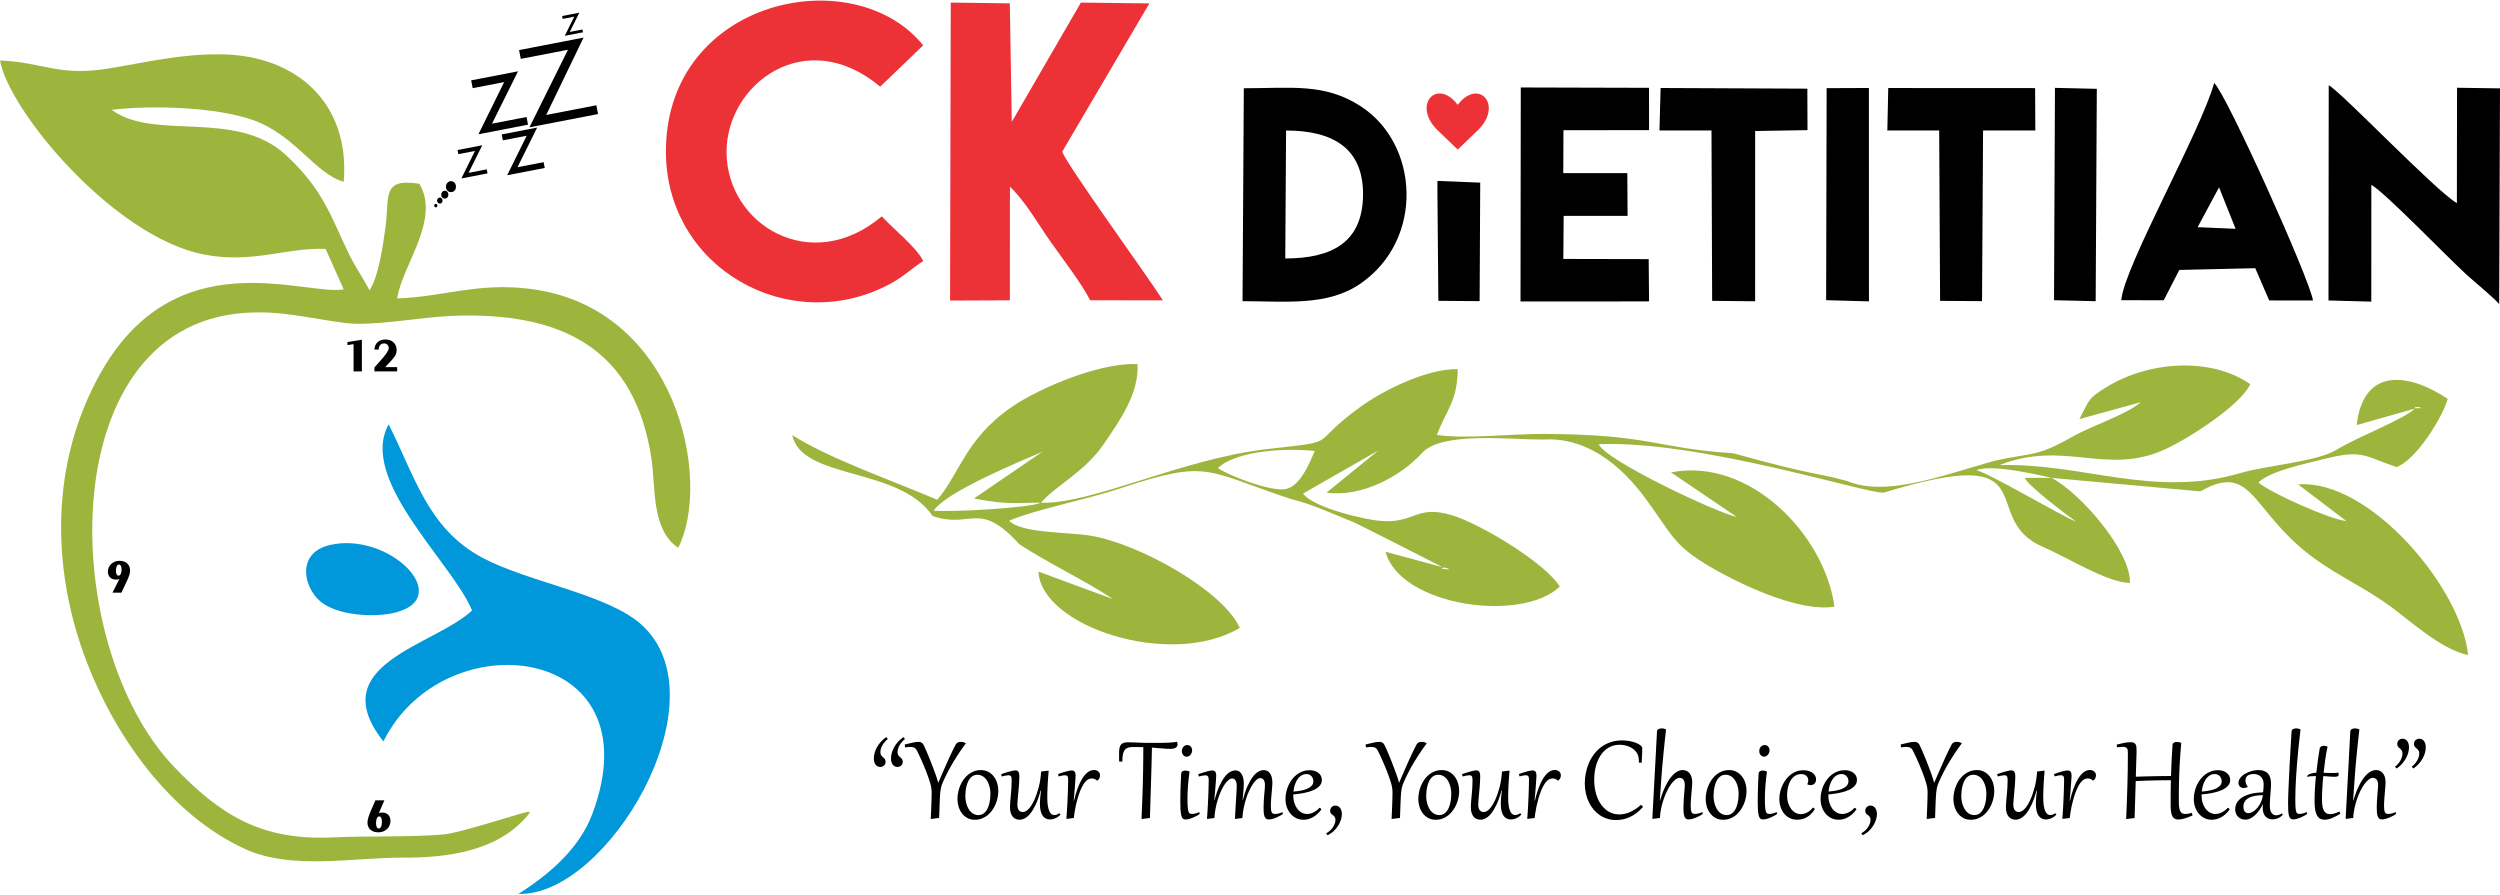 <?xml version="1.0" encoding="UTF-8"?>
<!DOCTYPE svg PUBLIC "-//W3C//DTD SVG 1.1//EN" "http://www.w3.org/Graphics/SVG/1.1/DTD/svg11.dtd">
<!-- Creator: CorelDRAW 2021 (64-Bit) -->
<svg xmlns="http://www.w3.org/2000/svg" xml:space="preserve" width="1.143in" height="0.409in" version="1.1" style="shape-rendering:geometricPrecision; text-rendering:geometricPrecision; image-rendering:optimizeQuality; fill-rule:evenodd; clip-rule:evenodd"
viewBox="0 0 2759.99 986.28"
 xmlns:xlink="http://www.w3.org/1999/xlink"
 xmlns:xodm="http://www.corel.com/coreldraw/odm/2003">
 <defs>
  <style type="text/css">
   <![CDATA[
    .fil3 {fill:#ED3237}
    .fil2 {fill:black}
    .fil1 {fill:#0098DA}
    .fil0 {fill:#9DB53D}
    .fil4 {fill:black;fill-rule:nonzero}
   ]]>
  </style>
 </defs>
 <g id="Layer_x0020_1">
  <g id="_1634577616400">
   <path class="fil0" d="M-0 66.08c9.7,55.4 125.3,194.63 224.92,214.2 53.46,10.5 91.09,-7.87 134.53,-6.16l20 44.73c-44.74,7.15 -186.79,-55.99 -269.81,94.81 -53.71,97.56 -53.52,212.6 -14.22,315.69 31.67,83.04 92.86,169.71 175.07,207.27 51.65,23.6 119.13,9.29 174.8,9.54 46.92,0.21 103.07,-6.59 136.03,-45.27 5.59,-6.55 2.36,-2.7 3.17,-5.52 -4.15,-0.67 -75.25,23.63 -95.51,25.25 -38.68,3.1 -82.08,1.37 -122.06,3.21 -77.91,3.58 -123.37,-24.12 -174.88,-78.05 -127.25,-133.23 -134.72,-482.39 74.59,-500.73 42.25,-3.71 73.79,5.66 114.27,10.85 30.74,3.93 83.52,-6.46 117.67,-7.84 121.25,-4.88 202.6,35.46 220.76,158.46 4.57,31.04 -0.32,77.66 29.4,97.58 37.64,-73.59 -0.49,-266.04 -164.33,-285.98 -57.66,-7.02 -94.91,8.98 -145.9,10.68 5.19,-36.04 48.2,-86.83 24.45,-126.59 -41.98,-6.69 -32.79,14.1 -37.35,47.86 -2.59,19.03 -7.64,55.26 -17.71,69.71 -6.39,-12.73 -15.26,-25.02 -21.65,-38.05 -20.77,-42.3 -28.53,-72.31 -70.53,-111.16 -55.68,-51.5 -145.08,-15.09 -192.42,-49.98 43.42,-5.27 114.6,-3.29 155.95,11.27 46.37,16.33 69.06,59.59 100.23,68.21 7.21,-86.72 -51.84,-139.43 -134.71,-140.76 -43.78,-0.71 -80.85,8.33 -123.14,15.38 -57.37,9.57 -73.41,-6.6 -121.62,-8.61z"/>
   <path class="fil0" d="M1592.77 626.12c3.14,-1.35 11.12,3.76 4.45,1.59 -0.1,-0.03 -8.1,-0.03 -4.45,-1.59zm996.87 -48.71c0.35,-0.28 1.08,0.33 1.08,0.78l-1.08 -0.78zm-1440.42 -23.1c-13.01,6.02 -99.56,10.48 -118.48,8.82 13.69,-20.75 92.67,-53.16 120.2,-65.16l-75.72 51.71c39.29,7.43 46.45,4.51 74.01,4.63zm1032.8 -35.83c18.18,-8.01 81.95,8.41 82.79,8.41l-29.46 0.05c3.42,8.61 45.7,40.37 56.63,48.31 -17.25,-6.83 -94.17,-52.68 -109.96,-56.77zm-837.53 -2.41c21.44,-20.05 78.6,-22.22 106.91,-18.81 -5.81,13.78 -16.21,39.53 -32.64,42.12 -16.23,2.58 -61.45,-14.47 -74.27,-23.31zm1321.86 -66.99c2.98,-1.74 11.32,1.99 3.91,0.77 -0.08,-0.02 -6.76,0.89 -3.91,-0.77zm-1791.68 30.54c10.25,49.82 117.98,34.52 154.96,89.42 42.99,14.73 50.63,-18.47 95.82,31.24 35.04,22.65 71.35,39.17 103.29,60.45l-82.31 -30.36c3.07,60.81 146.2,107.59 222.31,62.15 -18.52,-41.18 -110.77,-92.89 -164.86,-101.8 -25.47,-4.19 -77.17,-2.53 -89.61,-16.56 29.02,-12.44 84.89,-23.19 121.3,-35.29 99.66,-33.12 93.75,-20.16 190.9,11.78 20.96,4.84 48.06,17.16 67.43,25.02 6.61,2.68 98.71,49.82 98.72,49.83l-63 -17.03c16.11,60.06 150.01,78.82 192.37,38.51 -15.11,-25.53 -87.21,-69.28 -119.11,-78.87 -43.4,-13.05 -40.59,13.6 -89.75,4.81 -20,-3.58 -63.33,-14.32 -74.59,-28.65l83.33 -47.7 -57.43 46.61c37.92,5.46 80.97,-17.33 104.82,-42.95 20.38,-24.74 95.68,-15.64 133.95,-15.61 7.96,0 59.9,-7.3 112.92,64.38 32.75,44.3 30.72,53.76 83.42,82.59 31.05,16.98 90.14,43.67 125.71,37.44 -11.1,-80.01 -94.19,-165.2 -180.47,-148.17l72.71 49.25c-23.52,-5.18 -146.51,-63.39 -152.38,-80.39 111.16,-4.45 294.95,54.54 314.25,53.55 185.92,-56.96 101.82,28.16 176.15,59.91 27.35,11.68 70.01,39 95.87,39.8 1.51,-34.78 -54.66,-99.71 -86.58,-116.07l164.45 14.89c59.32,-33.85 55.32,23.94 127.84,75.51 26.7,18.99 56.85,32.9 82.11,51.6 24.31,17.99 55.46,46.92 85.63,53.71 -7.61,-74.7 -109.32,-194.74 -187.71,-188.5l53.28 40.47c-18.07,-1.84 -82.46,-30.39 -97.24,-42.62 14.51,-13.27 51.62,-20.49 71.4,-25.57 44.56,-11.46 45.4,-3.31 81.32,8.55 21.23,-7.76 50.35,-54.04 56.42,-75.26 -43.61,-29.17 -93.25,-34.9 -100.59,28.92l63.92 -18.08c-9.94,10.86 -63.85,31.59 -85.2,44.87 -22.33,13.89 -77.14,17.43 -107.01,26.19 -95.57,28.06 -173.79,-11.33 -265.94,-8.81 70.77,-27.87 116.6,11.15 179.96,-16.16 27.16,-11.71 86.06,-49.81 96.83,-73.13 -43.22,-30.07 -111.35,-25.86 -158.73,3.22 -21.02,12.91 -18.27,13.34 -29.9,35.28l67.93 -18.67c-17.73,14.69 -52.89,25.22 -76.11,38.41 -40.69,23.1 -43.74,16.76 -86.43,26.52 -61.52,17.62 -119.55,39.51 -161.75,22.17 -35.2,-9.8 -33.33,-5.07 -125.97,-30.75 -85.45,-5.35 -90.54,-21.03 -210.34,-21.3 -33.55,-0.07 -86.87,5.87 -116.71,1.05 11.18,-28.5 22.55,-37.34 23.13,-72.55 -32.49,-0.95 -81.04,22.42 -107.72,41.78 -60.62,43.98 -18.1,36.69 -103.07,46.48 -94.09,10.82 -192.72,60.9 -249.4,59.21 17.91,-20.21 48.32,-33.92 69.45,-64.92 17.24,-25.3 38.89,-55.3 37.19,-88.17 -37.54,-1.79 -96.52,21.55 -128.9,40.99 -59.4,35.69 -65.93,77.88 -92.15,108.84 -45.56,-19.56 -120.65,-45.89 -160.13,-71.44z"/>
   <path class="fil1" d="M521.14 673.33c-41.76,39.16 -165.34,59.1 -97.85,144.57 66.69,-134.94 301.49,-108.23 230.52,80.3 -14.3,37.99 -47.45,66.57 -81.56,88.04 97.82,3.22 227.08,-213.67 136.52,-296.77 -37.28,-34.21 -125.29,-47.14 -176.28,-74.41 -60.21,-32.19 -74.4,-89.92 -103.4,-147.2 -33.98,60.75 70.69,153.11 92.05,205.45z"/>
   <path class="fil2" d="M2449.82 206.15l18.26 45.79 -41.91 -1.81 23.66 -43.98zm-107.93 124.58l46.84 0.13 17.24 -33.51 83.83 -1.94 15.37 35.6 48.37 0.04c-3.63,-23.66 -95.57,-227.87 -109.09,-240.14 -14.71,53.33 -99.78,203.36 -102.56,239.82z"/>
   <path class="fil1" d="M364.35 600.99c-37.06,8.53 -29.55,45.85 -11.24,61.83 18.75,16.38 60.89,18.69 84.06,12.59 64.68,-17.06 -7.76,-89.42 -72.82,-74.42z"/>
   <path class="fil3" d="M1048.85 331.15l66.04 -0.27 0.08 -125.41c17.14,16.25 31.32,41.6 45.58,61.75 13.19,18.64 33.72,45.35 42.93,63.58l80.37 0.14c-17.65,-27.89 -105.77,-148.98 -111.19,-164.12l96.24 -163.71 -75.61 -0.91 -76.29 131.7 -2.2 -130.86 -65.19 -0.86 -0.76 328.99z"/>
   <path class="fil3" d="M1019.29 287.62c-6.79,-14.77 -34.56,-36.87 -45.77,-49.45 -78.41,66.08 -170.86,9 -171.42,-70.34 -0.53,-75.92 87.52,-141.8 169.62,-72.8l47.48 -45.62c-76.37,-94.55 -282.39,-51.88 -284.03,115.25 -1.29,130.63 136.45,207.28 247.02,148.36 16.24,-8.65 24.73,-17.97 37.11,-25.4z"/>
   <path class="fil2" d="M1371.76 331.84c47.79,0 93.58,5.76 130.08,-19.32 70.78,-48.66 65,-154.1 0.39,-195.87 -39.93,-25.8 -76.19,-19.89 -129.06,-19.89l-1.41 235.08zm47.16 -47.16c50.86,-0.02 85.28,-17.29 85.87,-69.85 0.58,-52.47 -34.1,-71.37 -84.95,-71.4l-0.92 141.26z"/>
   <path class="fil2" d="M2570.64 331.05l47.27 1.29 0.03 -128.89c14.46,7.7 84.27,80.19 105.29,99.26 8.71,7.89 31.13,26.34 35.87,32.39l0.88 -238.21 -47.43 -0.68 -0.17 127.39c-23.4,-13.49 -127.36,-122.49 -141.49,-130.19l-0.25 237.64z"/>
   <polygon class="fil2" points="1678.64,332.18 1820.54,332.1 1820.14,285.4 1725.91,285.2 1726.28,237.62 1796.84,237.63 1796.55,190.48 1725.85,190.48 1726.06,143.08 1820.54,143 1820.49,96.29 1678.93,95.9 "/>
   <polygon class="fil2" points="1832.04,143.37 1889.48,143.38 1890.21,331.46 1937.65,331.95 1937.69,143.98 1995.48,143 1995.31,97.21 1833.31,96.48 "/>
   <polygon class="fil2" points="2083.61,143.37 2140.86,143.38 2141.86,331.49 2188.16,331.79 2189.31,143.37 2247,143.34 2246.76,96.6 2084.63,96.51 "/>
   <polygon class="fil2" points="2016.05,330.73 2063.32,332.06 2063.25,96.46 2016.6,96.66 "/>
   <polygon class="fil2" points="2267.64,330.76 2313.62,331.86 2314.87,97.39 2268.67,96.34 "/>
   <polygon class="fil2" points="1586.92,211.68 1587.94,331.45 1633.5,331.8 1634.16,200.97 1586.9,199.07 "/>
   <path class="fil3" d="M1609.32 115.08c-23.41,-30.82 -51.89,1.35 -20.44,29.72l20.41 19.64 0 0.09 20.45 -19.69c31.42,-28.35 2.98,-60.5 -20.42,-29.76z"/>
   <g>
    <path class="fil4" d="M980.19 815.17c-1.29,1.02 -2.44,2.11 -3.46,3.31 -1.02,1.19 -1.89,2.41 -2.59,3.65 -0.72,1.27 -1.25,2.54 -1.62,3.8 -0.4,1.29 -0.57,2.54 -0.57,3.74 0,1.06 0.12,1.94 0.42,2.61 0.28,0.67 0.63,1.26 1.07,1.74 0.42,0.49 0.89,0.91 1.37,1.29 0.49,0.4 0.97,0.8 1.39,1.25 0.46,0.45 0.8,0.99 1.07,1.61 0.29,0.63 0.42,1.4 0.42,2.34 0,0.72 -0.15,1.4 -0.42,2.07 -0.3,0.67 -0.69,1.26 -1.23,1.76 -0.49,0.52 -1.11,0.92 -1.81,1.25 -0.7,0.32 -1.47,0.48 -2.29,0.48 -1.19,0 -2.24,-0.25 -3.13,-0.72 -0.9,-0.48 -1.67,-1.12 -2.27,-2 -0.59,-0.84 -1.06,-1.83 -1.37,-3 -0.29,-1.17 -0.45,-2.43 -0.45,-3.77 0,-1.87 0.28,-3.81 0.83,-5.87 0.54,-2.06 1.37,-4.12 2.48,-6.19 1.12,-2.06 2.54,-4.08 4.26,-6.04 1.74,-1.94 3.77,-3.73 6.14,-5.37l1.74 2.09zm18.94 0c-1.29,1.02 -2.43,2.11 -3.46,3.31 -1.02,1.19 -1.88,2.41 -2.59,3.65 -0.72,1.27 -1.24,2.54 -1.62,3.8 -0.4,1.29 -0.57,2.54 -0.57,3.74 0,1.06 0.12,1.94 0.43,2.61 0.27,0.67 0.62,1.26 1.06,1.74 0.43,0.49 0.89,0.91 1.37,1.29 0.49,0.4 0.97,0.8 1.39,1.25 0.45,0.45 0.8,0.99 1.07,1.61 0.29,0.63 0.43,1.4 0.43,2.34 0,0.72 -0.15,1.4 -0.43,2.07 -0.29,0.67 -0.69,1.26 -1.22,1.76 -0.5,0.52 -1.12,0.92 -1.82,1.25 -0.69,0.32 -1.47,0.48 -2.29,0.48 -1.19,0 -2.23,-0.25 -3.14,-0.72 -0.88,-0.48 -1.66,-1.12 -2.25,-2 -0.6,-0.84 -1.07,-1.83 -1.37,-3 -0.3,-1.17 -0.45,-2.43 -0.45,-3.77 0,-1.87 0.27,-3.81 0.82,-5.87 0.55,-2.06 1.37,-4.12 2.49,-6.19 1.11,-2.06 2.53,-4.08 4.25,-6.04 1.74,-1.94 3.77,-3.73 6.14,-5.37l1.74 2.09zm20.71 6.99c0.42,0.8 0.92,1.86 1.54,3.23 0.6,1.34 1.27,2.86 2,4.57 0.74,1.72 1.51,3.58 2.31,5.57 0.82,2.01 1.63,4.06 2.46,6.17 0.82,2.09 1.63,4.2 2.43,6.34 0.82,2.11 1.57,4.15 2.26,6.12 0.65,1.81 1.17,3.42 1.62,4.84 0.48,1.44 0.87,2.89 1.25,4.35l0.2 0c1.14,-2.71 2.31,-5.42 3.51,-8.15 1.19,-2.76 2.36,-5.44 3.53,-8.1 1.17,-2.66 2.31,-5.25 3.43,-7.71 1.12,-2.49 2.19,-4.8 3.2,-6.99 1.03,-2.17 1.97,-4.15 2.84,-5.92 0.86,-1.79 1.63,-3.33 2.34,-4.57 0.42,-0.85 0.86,-1.46 1.34,-1.94 0.45,-0.45 0.94,-0.82 1.46,-1.05 0.52,-0.25 1.07,-0.4 1.66,-0.48 0.57,-0.05 1.2,-0.08 1.86,-0.08 0.35,0 0.78,0.03 1.23,0.1 0.48,0.08 0.94,0.17 1.42,0.29 0.47,0.15 0.92,0.3 1.37,0.5 0.45,0.19 0.86,0.42 1.22,0.69 -3.55,4.77 -6.72,9.32 -9.45,13.6 -2.76,4.3 -5.15,8.23 -7.16,11.83 -2.04,3.6 -3.74,6.83 -5.12,9.67 -1.4,2.83 -2.51,5.23 -3.35,7.11 -0.58,1.29 -1.07,2.51 -1.49,3.69 -0.4,1.19 -0.75,2.46 -1.05,3.85 -0.28,1.39 -0.49,2.94 -0.67,4.65 -0.2,1.72 -0.32,3.74 -0.42,6.06 -0.08,1.52 -0.15,3.09 -0.2,4.7 -0.08,1.62 -0.12,3.31 -0.2,5.09 -0.08,1.77 -0.15,3.65 -0.2,5.66 -0.08,2 -0.15,4.15 -0.23,6.49l-8.62 1.09 -0.65 -0.08c0.17,-3.23 0.32,-6.42 0.45,-9.52 0.14,-3.13 0.25,-5.99 0.32,-8.6 0.1,-2.6 0.15,-4.87 0.2,-6.8 0.02,-1.97 0.05,-3.38 0.05,-4.28 0,-1.52 -0.12,-3.11 -0.35,-4.77 -0.22,-1.64 -0.62,-3.38 -1.14,-5.25 -0.6,-2.01 -1.26,-4.15 -2.09,-6.4 -0.8,-2.26 -1.63,-4.54 -2.51,-6.83 -0.89,-2.29 -1.82,-4.55 -2.76,-6.79 -0.95,-2.21 -1.87,-4.31 -2.74,-6.26 -0.87,-1.94 -1.69,-3.71 -2.43,-5.29 -0.75,-1.57 -1.4,-2.86 -1.89,-3.88 -0.45,-0.92 -0.89,-1.67 -1.4,-2.26 -0.47,-0.63 -1.02,-1.1 -1.63,-1.47 -0.6,-0.35 -1.27,-0.62 -2.01,-0.77 -0.75,-0.17 -1.6,-0.25 -2.54,-0.25 -0.87,0 -1.79,0.05 -2.74,0.17 -0.97,0.1 -1.99,0.23 -3.08,0.38l-0.4 -3.23c3.66,-0.92 6.69,-1.64 9.12,-2.14 2.41,-0.5 4.38,-0.75 5.92,-0.75 1.51,0 2.73,0.3 3.65,0.89 0.89,0.6 1.69,1.54 2.34,2.86zm37.19 59.29c0,-2.45 0.25,-4.94 0.77,-7.48 0.5,-2.51 1.27,-4.97 2.26,-7.34 1,-2.36 2.21,-4.57 3.68,-6.65 1.47,-2.07 3.16,-3.88 5.1,-5.45 1.91,-1.55 4.05,-2.78 6.39,-3.68 2.37,-0.9 4.92,-1.35 7.71,-1.35 3.11,0 5.84,0.65 8.23,1.97 2.4,1.32 4.4,3.03 6.03,5.2 1.62,2.13 2.86,4.6 3.68,7.33 0.85,2.74 1.27,5.55 1.27,8.4 0,2.47 -0.25,4.95 -0.77,7.49 -0.5,2.51 -1.27,4.97 -2.26,7.33 -1.03,2.37 -2.26,4.58 -3.74,6.66 -1.46,2.07 -3.16,3.88 -5.07,5.45 -1.92,1.54 -4.06,2.78 -6.42,3.68 -2.37,0.9 -4.92,1.35 -7.68,1.35 -3.11,0 -5.87,-0.65 -8.26,-1.97 -2.39,-1.32 -4.4,-3.03 -6.02,-5.2 -1.59,-2.14 -2.83,-4.6 -3.65,-7.33 -0.85,-2.74 -1.27,-5.55 -1.27,-8.41zm8.71 -3.45c0,1.64 0.12,3.31 0.39,5.02 0.26,1.69 0.65,3.34 1.18,4.9 0.54,1.59 1.19,3.06 1.99,4.42 0.79,1.4 1.71,2.59 2.8,3.61 1.07,1.02 2.29,1.81 3.63,2.39 1.35,0.59 2.83,0.89 4.48,0.89 1.77,0 3.34,-0.4 4.68,-1.17 1.34,-0.75 2.51,-1.77 3.48,-3.03 1,-1.27 1.82,-2.71 2.46,-4.32 0.65,-1.64 1.14,-3.31 1.54,-5.05 0.4,-1.74 0.67,-3.46 0.83,-5.15 0.14,-1.71 0.22,-3.28 0.22,-4.69 0,-1.69 -0.12,-3.35 -0.37,-5.05 -0.25,-1.69 -0.65,-3.34 -1.2,-4.89 -0.52,-1.57 -1.19,-3.04 -1.96,-4.41 -0.8,-1.37 -1.75,-2.56 -2.81,-3.55 -1.09,-1.02 -2.31,-1.81 -3.65,-2.39 -1.35,-0.6 -2.84,-0.86 -4.46,-0.86 -1.77,0 -3.33,0.37 -4.67,1.11 -1.37,0.75 -2.52,1.77 -3.51,3.03 -1,1.25 -1.8,2.69 -2.44,4.33 -0.65,1.62 -1.17,3.31 -1.54,5.02 -0.4,1.72 -0.67,3.43 -0.82,5.15 -0.17,1.71 -0.25,3.28 -0.25,4.69zm59.61 -21.2c0,1.63 -0.08,3.4 -0.17,5.29 -0.1,1.89 -0.25,3.8 -0.4,5.74 -0.15,1.94 -0.32,3.88 -0.52,5.8 -0.17,1.94 -0.34,3.77 -0.49,5.49 -0.15,1.71 -0.29,3.31 -0.4,4.74 -0.1,1.44 -0.17,2.66 -0.17,3.63 0,2.89 0.54,5 1.63,6.34 1.09,1.32 2.57,1.99 4.38,1.99 2.06,0 4.17,-1.09 6.34,-3.33 2.16,-2.21 4.22,-5.46 6.19,-9.75 1.97,-4.25 3.63,-9.07 5.03,-14.39 1.39,-5.32 2.25,-11.06 2.65,-17.25l7.74 -0.95 0.57 0.06c-0.23,2.31 -0.43,4.74 -0.6,7.33 -0.2,2.59 -0.34,5.17 -0.49,7.76 -0.15,2.59 -0.25,5.12 -0.32,7.58 -0.08,2.49 -0.12,4.77 -0.12,6.86 0,3.95 0.25,7.18 0.69,9.69 0.48,2.51 1.06,4.5 1.79,5.94 0.72,1.44 1.57,2.44 2.49,2.98 0.94,0.55 1.89,0.83 2.83,0.83 0.55,0 1.12,-0.08 1.66,-0.23 0.55,-0.14 1.05,-0.32 1.55,-0.52 0.47,-0.2 0.91,-0.42 1.31,-0.67 0.4,-0.25 0.75,-0.47 1.05,-0.65l1.2 1.67c-0.7,0.71 -1.49,1.42 -2.39,2.06 -0.89,0.65 -1.86,1.2 -2.85,1.66 -1,0.48 -2.04,0.85 -3.14,1.12 -1.06,0.28 -2.19,0.4 -3.31,0.4 -1.39,0 -2.76,-0.28 -4.1,-0.85 -1.32,-0.55 -2.49,-1.49 -3.51,-2.81 -1.02,-1.29 -1.84,-3.06 -2.46,-5.25 -0.63,-2.16 -0.92,-4.89 -0.92,-8.15 0,-1.05 0.03,-2.08 0.08,-3.16 0.05,-1.07 0.12,-2.19 0.2,-3.38 0.1,-1.19 0.25,-2.48 0.4,-3.85 0.14,-1.37 0.34,-2.89 0.57,-4.52l-0.43 -0.08c-1.63,6.09 -3.42,11.21 -5.37,15.34 -1.91,4.12 -3.9,7.43 -5.91,9.97 -2.04,2.51 -4.08,4.32 -6.12,5.4 -2.03,1.09 -3.97,1.63 -5.82,1.63 -1.39,0 -2.71,-0.25 -4,-0.72 -1.26,-0.47 -2.39,-1.25 -3.38,-2.34 -0.99,-1.06 -1.79,-2.51 -2.39,-4.28 -0.6,-1.76 -0.89,-3.95 -0.89,-6.54 0,-1.71 0.1,-3.68 0.28,-5.94 0.2,-2.23 0.42,-4.62 0.65,-7.16 0.22,-2.54 0.45,-5.17 0.65,-7.86 0.2,-2.71 0.28,-5.39 0.28,-8.05 0,-1.05 -0.03,-2 -0.1,-2.76 -0.08,-0.78 -0.22,-1.43 -0.47,-1.92 -0.26,-0.52 -0.6,-0.89 -1.07,-1.14 -0.48,-0.25 -1.12,-0.37 -1.96,-0.37 -0.83,0 -1.9,0.12 -3.21,0.37 -1.32,0.25 -2.71,0.57 -4.17,0.99l-0.55 -2.63c1.99,-0.69 3.85,-1.31 5.54,-1.83 1.72,-0.52 3.26,-0.95 4.6,-1.29 1.34,-0.33 2.49,-0.6 3.43,-0.78 0.92,-0.14 1.62,-0.25 2.04,-0.25 0.89,0 1.59,0.18 2.16,0.48 0.55,0.32 1,0.77 1.34,1.4 0.35,0.59 0.58,1.34 0.72,2.19 0.12,0.85 0.2,1.82 0.2,2.91zm52.51 46.54l-0.58 -0.03c0.2,-2.32 0.38,-4.83 0.55,-7.56 0.17,-2.72 0.32,-5.47 0.48,-8.28 0.15,-2.81 0.27,-5.57 0.37,-8.33 0.12,-2.76 0.23,-5.34 0.29,-7.73 0.1,-2.39 0.15,-4.52 0.18,-6.42 0.05,-1.91 0.07,-3.4 0.07,-4.5 0,-0.9 -0.04,-1.67 -0.11,-2.32 -0.08,-0.67 -0.23,-1.22 -0.5,-1.63 -0.25,-0.45 -0.62,-0.78 -1.09,-0.98 -0.49,-0.19 -1.14,-0.31 -1.97,-0.31 -0.42,0 -0.85,0.02 -1.29,0.07 -0.42,0.06 -0.91,0.13 -1.44,0.23 -0.55,0.1 -1.15,0.22 -1.82,0.4 -0.67,0.15 -1.44,0.32 -2.31,0.54l-0.55 -2.6c4.03,-1.47 7.31,-2.49 9.79,-3.09 2.52,-0.59 4.21,-0.89 5.08,-0.89 1.6,0 2.76,0.48 3.43,1.42 0.69,0.92 1.05,2.31 1.05,4.15 0,0.17 -0.03,0.67 -0.08,1.49 -0.05,0.85 -0.1,1.91 -0.2,3.23 -0.08,1.32 -0.17,2.86 -0.29,4.6 -0.12,1.77 -0.28,3.63 -0.43,5.65 -0.17,1.99 -0.34,4.08 -0.52,6.26 -0.2,2.16 -0.42,4.32 -0.62,6.49l0.35 0.02c1.17,-4.74 2.48,-9.17 3.94,-13.3 1.47,-4.11 3.14,-7.68 4.95,-10.71 1.84,-3.04 3.86,-5.43 6.06,-7.17 2.2,-1.74 4.6,-2.61 7.21,-2.61 0.94,0 1.79,0.15 2.59,0.45 0.82,0.28 1.49,0.7 2.09,1.23 0.57,0.52 1.04,1.14 1.39,1.83 0.32,0.72 0.49,1.52 0.49,2.37 0,1.09 -0.22,2.14 -0.69,3.16 -0.49,0.99 -1.25,1.89 -2.26,2.66l-0.28 0c-1.02,-0.85 -1.99,-1.47 -2.91,-1.84 -0.89,-0.37 -1.86,-0.54 -2.88,-0.54 -1.09,0 -2.17,0.2 -3.18,0.62 -1.02,0.4 -1.94,1 -2.78,1.77 -1.39,1.26 -2.68,2.93 -3.88,5.02 -1.19,2.06 -2.26,4.38 -3.26,6.89 -0.96,2.54 -1.86,5.19 -2.66,7.95 -0.76,2.78 -1.46,5.49 -2.03,8.13 -0.57,2.63 -1.02,5.12 -1.37,7.43 -0.37,2.31 -0.62,4.25 -0.74,5.84l-7.63 0.95zm61.28 -63.17l-3.61 -0.12c-0.08,-2.94 -0.1,-5.55 -0.1,-7.83 0,-2.34 0.1,-4.38 0.32,-6.06 0.22,-1.69 0.67,-3.06 1.37,-4.15 0.69,-1.09 1.68,-1.92 3,-2.41 1.34,-0.52 3.08,-0.77 5.27,-0.77 1.39,0 2.97,0.05 4.77,0.12 1.79,0.05 3.68,0.12 5.66,0.2 2,0.08 4.05,0.15 6.14,0.23 2.12,0.07 4.13,0.11 6.12,0.11 3.28,0 6.22,-0.02 8.72,-0.02 2.54,-0.03 4.77,-0.03 6.74,-0.05 1.97,-0.03 3.71,-0.08 5.17,-0.12 1.49,-0.06 2.83,-0.12 4.05,-0.23 1.25,-0.1 2.39,-0.2 3.43,-0.32 1.07,-0.15 2.14,-0.29 3.23,-0.49 0.4,1.17 0.63,2.11 0.63,2.86 0,1.61 -0.67,2.83 -2.04,3.68 -1.34,0.86 -3.33,1.29 -5.99,1.29 -2.49,0 -5.45,-0.15 -8.83,-0.48 -3.37,-0.3 -7.21,-0.6 -11.46,-0.89 -0.05,3.6 -0.14,7.43 -0.25,11.51 -0.12,4.08 -0.22,8.31 -0.34,12.65 -0.13,4.38 -0.26,8.83 -0.4,13.38 -0.12,4.54 -0.28,9.1 -0.43,13.65 -0.12,4.54 -0.27,9.07 -0.4,13.52 -0.14,4.47 -0.27,8.79 -0.4,12.97l-8.62 1.09 -0.65 -0.08c0.17,-4.65 0.37,-9.08 0.54,-13.34 0.15,-4.26 0.32,-8.43 0.48,-12.55 0.12,-4.11 0.28,-8.18 0.4,-12.28 0.12,-4.08 0.22,-8.31 0.28,-12.61 0.08,-4.32 0.14,-8.82 0.2,-13.5 0.05,-4.68 0.08,-9.65 0.08,-14.92 -1.4,-0.05 -2.81,-0.1 -4.23,-0.12 -1.44,-0.05 -2.89,-0.05 -4.38,-0.05 -1.49,0 -2.85,0.03 -4.14,0.08 -1.29,0.03 -2.46,0.2 -3.54,0.49 -1.06,0.3 -2.03,0.75 -2.88,1.37 -0.85,0.62 -1.57,1.49 -2.14,2.61 -0.6,1.14 -1.03,2.59 -1.34,4.32 -0.3,1.74 -0.45,3.88 -0.45,6.42l0 0.85zm70.95 -5.47c-0.85,0 -1.62,-0.17 -2.26,-0.51 -0.65,-0.38 -1.22,-0.83 -1.66,-1.4 -0.48,-0.57 -0.83,-1.22 -1.07,-1.97 -0.25,-0.74 -0.35,-1.51 -0.35,-2.28 0,-1.09 0.18,-2.06 0.55,-2.89 0.35,-0.85 0.82,-1.54 1.42,-2.11 0.57,-0.57 1.22,-1 1.91,-1.27 0.72,-0.29 1.4,-0.42 2.09,-0.42 0.83,0 1.57,0.15 2.21,0.45 0.65,0.3 1.22,0.72 1.69,1.26 0.48,0.52 0.85,1.15 1.09,1.84 0.25,0.67 0.4,1.42 0.4,2.24 0,0.84 -0.15,1.68 -0.45,2.51 -0.3,0.85 -0.7,1.62 -1.22,2.28 -0.52,0.67 -1.15,1.22 -1.89,1.64 -0.75,0.42 -1.57,0.62 -2.46,0.62zm3.16 16.46c-0.4,2.76 -0.74,5.54 -1.05,8.33 -0.29,2.77 -0.52,5.47 -0.72,8.06 -0.17,2.6 -0.29,5.07 -0.4,7.38 -0.08,2.31 -0.12,4.4 -0.12,6.26 0,2.54 0.05,4.69 0.1,6.51 0.08,1.82 0.2,3.34 0.37,4.58 0.17,1.24 0.37,2.2 0.65,2.96 0.25,0.74 0.57,1.31 0.94,1.71 0.38,0.4 0.83,0.67 1.32,0.77 0.49,0.12 1.05,0.2 1.69,0.2 1.17,0 2.41,-0.17 3.75,-0.52 1.34,-0.37 2.71,-0.85 4.1,-1.49l0.7 1.89c-0.87,0.72 -1.97,1.44 -3.31,2.17 -1.32,0.72 -2.71,1.39 -4.15,1.99 -1.46,0.62 -2.88,1.12 -4.3,1.49 -1.4,0.37 -2.59,0.55 -3.61,0.55 -0.69,0 -1.31,-0.06 -1.86,-0.15 -0.54,-0.12 -1.06,-0.4 -1.52,-0.83 -0.45,-0.45 -0.84,-1.09 -1.19,-1.94 -0.35,-0.85 -0.65,-1.99 -0.86,-3.45 -0.26,-1.44 -0.43,-3.29 -0.55,-5.47 -0.1,-2.19 -0.17,-4.82 -0.17,-7.93 0,-1.82 0.02,-3.88 0.05,-6.17 0.05,-2.31 0.1,-4.77 0.17,-7.4 0.08,-2.64 0.17,-5.4 0.3,-8.33 0.12,-2.93 0.27,-5.94 0.47,-9.05 0.05,-0.67 0.23,-1.24 0.55,-1.66 0.29,-0.43 0.69,-0.74 1.17,-0.97 0.45,-0.25 0.94,-0.4 1.46,-0.48 0.52,-0.1 1,-0.12 1.44,-0.12 1.62,0 3.16,0.38 4.57,1.12zm9.67 2.83c1.71,-0.6 3.37,-1.14 4.97,-1.64 1.59,-0.49 3.03,-0.94 4.37,-1.28 1.35,-0.38 2.51,-0.65 3.54,-0.85 1.02,-0.2 1.82,-0.3 2.4,-0.3 1.42,0 2.52,0.43 3.29,1.26 0.79,0.83 1.19,2.27 1.19,4.31 0,0.49 -0.05,1.54 -0.14,3.11 -0.1,1.59 -0.23,3.6 -0.43,6 -0.17,2.4 -0.4,5.17 -0.67,8.25 -0.26,3.08 -0.58,6.34 -0.9,9.82l0.2 0.05c1.72,-6.19 3.54,-11.36 5.45,-15.53 1.91,-4.21 3.88,-7.58 5.86,-10.15 2,-2.59 3.98,-4.42 6,-5.51 2.01,-1.12 3.97,-1.67 5.86,-1.67 1.69,0 3.11,0.43 4.28,1.25 1.14,0.82 2.09,1.91 2.83,3.23 0.72,1.34 1.27,2.86 1.59,4.55 0.35,1.69 0.53,3.4 0.53,5.14 0,1.54 -0.06,3.16 -0.15,4.88 -0.1,1.69 -0.23,3.38 -0.38,5.05 -0.14,1.66 -0.29,3.26 -0.45,4.75 -0.14,1.48 -0.29,2.78 -0.42,3.9l0.22 0.06c1.69,-6.27 3.51,-11.54 5.45,-15.77 1.92,-4.22 3.91,-7.63 5.89,-10.22 2.01,-2.56 4.03,-4.4 6.04,-5.52 2.01,-1.09 3.95,-1.63 5.84,-1.63 1.22,0 2.4,0.25 3.55,0.74 1.11,0.52 2.14,1.35 3.03,2.46 0.86,1.14 1.59,2.59 2.14,4.35 0.52,1.79 0.8,3.91 0.8,6.42 0,0.69 -0.06,1.66 -0.13,2.91 -0.1,1.22 -0.2,2.59 -0.32,4.08 -0.12,1.51 -0.25,3.11 -0.42,4.8 -0.15,1.68 -0.3,3.33 -0.42,4.97 -0.1,1.62 -0.23,3.17 -0.3,4.65 -0.08,1.46 -0.12,2.74 -0.12,3.8 0,1.89 0.08,3.43 0.23,4.63 0.17,1.19 0.42,2.11 0.79,2.8 0.37,0.7 0.85,1.17 1.44,1.42 0.62,0.28 1.37,0.4 2.23,0.4 1.27,0 2.57,-0.17 3.93,-0.52 1.37,-0.37 2.73,-0.85 4.12,-1.49l0.67 1.89c-0.86,0.72 -1.96,1.44 -3.3,2.17 -1.35,0.72 -2.74,1.39 -4.21,1.99 -1.46,0.62 -2.93,1.12 -4.39,1.49 -1.44,0.37 -2.74,0.55 -3.86,0.55 -1.32,0 -2.34,-0.35 -3.08,-1.05 -0.77,-0.7 -1.32,-1.67 -1.72,-2.89 -0.37,-1.22 -0.6,-2.63 -0.72,-4.25 -0.1,-1.64 -0.14,-3.38 -0.14,-5.25 0,-2.26 0.08,-4.63 0.22,-7.11 0.15,-2.46 0.35,-4.83 0.52,-7.06 0.2,-2.23 0.37,-4.25 0.55,-6.06 0.14,-1.82 0.22,-3.18 0.22,-4.11 0,-2.63 -0.47,-4.62 -1.39,-5.94 -0.95,-1.32 -2.21,-1.99 -3.81,-1.99 -1.24,0 -2.56,0.59 -3.94,1.77 -1.4,1.16 -2.81,2.8 -4.2,4.87 -1.4,2.06 -2.74,4.5 -4.03,7.29 -1.32,2.8 -2.49,5.84 -3.53,9.12 -1.05,3.28 -1.92,6.71 -2.64,10.29 -0.72,3.57 -1.17,7.16 -1.39,10.76l-7.61 0.95 -0.59 -0.03c0.27,-5.1 0.51,-9.63 0.74,-13.55 0.22,-3.95 0.45,-7.38 0.62,-10.31 0.18,-2.94 0.32,-5.43 0.45,-7.46 0.1,-2.04 0.15,-3.73 0.15,-5.08 0,-2.71 -0.48,-4.77 -1.39,-6.14 -0.95,-1.39 -2.14,-2.08 -3.58,-2.08 -1.29,0 -2.66,0.57 -4.08,1.74 -1.42,1.14 -2.81,2.73 -4.2,4.77 -1.4,2.03 -2.71,4.45 -3.98,7.23 -1.29,2.78 -2.43,5.79 -3.48,9.02 -1.02,3.23 -1.88,6.61 -2.59,10.2 -0.67,3.55 -1.14,7.14 -1.34,10.74l-7.63 0.95 -0.57 -0.03c0.2,-2.32 0.37,-4.83 0.54,-7.56 0.17,-2.72 0.32,-5.47 0.48,-8.28 0.15,-2.81 0.28,-5.57 0.37,-8.33 0.12,-2.76 0.23,-5.34 0.3,-7.73 0.1,-2.39 0.14,-4.52 0.17,-6.42 0.05,-1.91 0.08,-3.4 0.08,-4.5 0,-1 -0.08,-1.82 -0.23,-2.52 -0.14,-0.67 -0.37,-1.22 -0.67,-1.62 -0.33,-0.4 -0.7,-0.67 -1.15,-0.85 -0.48,-0.17 -1.02,-0.27 -1.63,-0.27 -0.89,0 -1.94,0.12 -3.14,0.37 -1.22,0.25 -2.61,0.57 -4.15,0.99l-0.54 -2.63zm133.89 37.11c0.12,0.08 0.32,0.18 0.55,0.3 0.22,0.15 0.45,0.29 0.65,0.45 0.2,0.15 0.37,0.32 0.49,0.49 0.15,0.2 0.22,0.38 0.22,0.55 0,0.1 -0.02,0.17 -0.1,0.27 -1.37,1.92 -2.83,3.56 -4.4,4.95 -1.57,1.39 -3.18,2.57 -4.88,3.48 -1.69,0.95 -3.4,1.64 -5.14,2.09 -1.77,0.45 -3.48,0.67 -5.17,0.67 -2.91,0 -5.6,-0.6 -8.03,-1.8 -2.41,-1.19 -4.5,-2.8 -6.24,-4.87 -1.76,-2.07 -3.13,-4.48 -4.1,-7.26 -1,-2.78 -1.49,-5.77 -1.49,-8.95 0,-2.59 0.29,-5.2 0.86,-7.78 0.58,-2.6 1.4,-5.07 2.46,-7.43 1.09,-2.36 2.41,-4.54 3.95,-6.59 1.57,-2.01 3.34,-3.77 5.29,-5.27 2,-1.49 4.15,-2.66 6.54,-3.51 2.37,-0.87 4.9,-1.29 7.63,-1.29 1.8,0 3.51,0.25 5.12,0.74 1.64,0.48 3.06,1.17 4.28,2.09 1.25,0.92 2.21,2.03 2.94,3.35 0.72,1.34 1.09,2.86 1.09,4.57 0,2.46 -0.8,4.63 -2.41,6.46 -1.62,1.84 -3.85,3.41 -6.69,4.7 -2.83,1.29 -6.19,2.34 -10.04,3.13 -3.83,0.78 -8.01,1.37 -12.46,1.77l0 0.6c0,3.11 0.37,5.97 1.17,8.52 0.8,2.59 1.89,4.77 3.26,6.61 1.39,1.84 3,3.26 4.89,4.28 1.86,1.02 3.88,1.54 6.04,1.54 2.19,0 4.42,-0.54 6.71,-1.62 2.29,-1.09 4.63,-2.83 6.99,-5.27zm-6.86 -29.23c0,-1.12 -0.17,-2.16 -0.57,-3.13 -0.37,-0.97 -0.89,-1.82 -1.57,-2.54 -0.65,-0.72 -1.44,-1.29 -2.39,-1.69 -0.92,-0.42 -1.92,-0.62 -2.98,-0.62 -1.57,0 -3,0.28 -4.28,0.82 -1.29,0.57 -2.46,1.32 -3.48,2.29 -1.02,0.97 -1.91,2.08 -2.69,3.35 -0.77,1.26 -1.44,2.63 -1.99,4.05 -0.54,1.44 -0.99,2.91 -1.32,4.4 -0.34,1.52 -0.59,2.98 -0.74,4.43 3.46,-0.25 6.54,-0.67 9.28,-1.27 2.74,-0.59 5.05,-1.37 6.93,-2.28 1.87,-0.95 3.31,-2.06 4.31,-3.35 1,-1.29 1.49,-2.78 1.49,-4.46zm14.09 57.45c1.47,-0.74 2.83,-1.69 4.08,-2.83 1.27,-1.14 2.37,-2.39 3.28,-3.71 0.9,-1.31 1.63,-2.68 2.14,-4.1 0.52,-1.4 0.8,-2.74 0.8,-4.03 0,-1.06 -0.15,-1.94 -0.45,-2.6 -0.29,-0.67 -0.65,-1.23 -1.06,-1.7 -0.43,-0.47 -0.89,-0.86 -1.43,-1.19 -0.49,-0.34 -0.96,-0.72 -1.39,-1.12 -0.43,-0.4 -0.8,-0.86 -1.07,-1.42 -0.29,-0.54 -0.45,-1.26 -0.45,-2.16 0,-0.8 0.15,-1.52 0.43,-2.21 0.28,-0.69 0.67,-1.29 1.17,-1.84 0.49,-0.52 1.09,-0.94 1.79,-1.25 0.67,-0.32 1.44,-0.47 2.31,-0.47 1.2,0 2.27,0.28 3.18,0.79 0.9,0.55 1.67,1.25 2.26,2.12 0.6,0.85 1.05,1.83 1.35,2.93 0.29,1.12 0.45,2.21 0.45,3.34 0,1.94 -0.32,4.03 -1,6.26 -0.67,2.21 -1.66,4.4 -2.98,6.54 -1.29,2.11 -2.93,4.12 -4.89,6.02 -1.97,1.89 -4.26,3.46 -6.86,4.72l-1.64 -2.09z"/>
    <path class="fil4" d="M1528.62 822.15c0.42,0.8 0.92,1.86 1.54,3.23 0.6,1.34 1.27,2.86 2,4.57 0.74,1.72 1.51,3.58 2.31,5.57 0.82,2.01 1.63,4.06 2.46,6.17 0.82,2.09 1.63,4.2 2.43,6.34 0.82,2.11 1.57,4.15 2.26,6.12 0.65,1.81 1.17,3.42 1.62,4.84 0.48,1.44 0.87,2.89 1.25,4.35l0.2 0c1.14,-2.71 2.31,-5.42 3.51,-8.15 1.19,-2.76 2.36,-5.44 3.53,-8.1 1.17,-2.66 2.31,-5.25 3.43,-7.71 1.12,-2.49 2.19,-4.8 3.2,-6.99 1.03,-2.17 1.97,-4.15 2.84,-5.92 0.86,-1.79 1.63,-3.33 2.34,-4.57 0.42,-0.85 0.86,-1.46 1.34,-1.94 0.45,-0.45 0.94,-0.82 1.46,-1.05 0.52,-0.25 1.07,-0.4 1.66,-0.48 0.57,-0.05 1.2,-0.08 1.86,-0.08 0.35,0 0.78,0.03 1.23,0.1 0.48,0.08 0.94,0.17 1.42,0.29 0.47,0.15 0.92,0.3 1.37,0.5 0.45,0.19 0.86,0.42 1.22,0.69 -3.55,4.77 -6.72,9.32 -9.45,13.6 -2.76,4.3 -5.15,8.23 -7.16,11.83 -2.04,3.6 -3.74,6.83 -5.12,9.67 -1.4,2.83 -2.51,5.23 -3.35,7.11 -0.58,1.29 -1.07,2.51 -1.49,3.69 -0.4,1.19 -0.75,2.46 -1.05,3.85 -0.28,1.39 -0.49,2.94 -0.67,4.65 -0.2,1.72 -0.32,3.74 -0.42,6.06 -0.08,1.52 -0.15,3.09 -0.2,4.7 -0.08,1.62 -0.12,3.31 -0.2,5.09 -0.08,1.77 -0.15,3.65 -0.2,5.66 -0.08,2 -0.15,4.15 -0.23,6.49l-8.62 1.09 -0.65 -0.08c0.17,-3.23 0.32,-6.42 0.45,-9.52 0.14,-3.13 0.25,-5.99 0.32,-8.6 0.1,-2.6 0.15,-4.87 0.2,-6.8 0.02,-1.97 0.05,-3.38 0.05,-4.28 0,-1.52 -0.12,-3.11 -0.35,-4.77 -0.22,-1.64 -0.62,-3.38 -1.14,-5.25 -0.6,-2.01 -1.26,-4.15 -2.09,-6.4 -0.8,-2.26 -1.63,-4.54 -2.51,-6.83 -0.89,-2.29 -1.82,-4.55 -2.76,-6.79 -0.95,-2.21 -1.87,-4.31 -2.74,-6.26 -0.87,-1.94 -1.69,-3.71 -2.43,-5.29 -0.75,-1.57 -1.4,-2.86 -1.89,-3.88 -0.45,-0.92 -0.89,-1.67 -1.4,-2.26 -0.47,-0.63 -1.02,-1.1 -1.63,-1.47 -0.6,-0.35 -1.27,-0.62 -2.01,-0.77 -0.75,-0.17 -1.6,-0.25 -2.54,-0.25 -0.87,0 -1.79,0.05 -2.74,0.17 -0.97,0.1 -1.99,0.23 -3.08,0.38l-0.4 -3.23c3.66,-0.92 6.69,-1.64 9.12,-2.14 2.41,-0.5 4.38,-0.75 5.92,-0.75 1.51,0 2.73,0.3 3.65,0.89 0.89,0.6 1.69,1.54 2.34,2.86zm37.19 59.29c0,-2.45 0.25,-4.94 0.77,-7.48 0.5,-2.51 1.27,-4.97 2.26,-7.34 1,-2.36 2.21,-4.57 3.68,-6.65 1.47,-2.07 3.16,-3.88 5.1,-5.45 1.91,-1.55 4.05,-2.78 6.39,-3.68 2.37,-0.9 4.92,-1.35 7.71,-1.35 3.11,0 5.84,0.65 8.23,1.97 2.4,1.32 4.4,3.03 6.03,5.2 1.62,2.13 2.86,4.6 3.68,7.33 0.85,2.74 1.27,5.55 1.27,8.4 0,2.47 -0.25,4.95 -0.77,7.49 -0.5,2.51 -1.27,4.97 -2.26,7.33 -1.03,2.37 -2.26,4.58 -3.74,6.66 -1.46,2.07 -3.16,3.88 -5.07,5.45 -1.92,1.54 -4.06,2.78 -6.42,3.68 -2.37,0.9 -4.92,1.35 -7.68,1.35 -3.11,0 -5.87,-0.65 -8.26,-1.97 -2.39,-1.32 -4.4,-3.03 -6.02,-5.2 -1.59,-2.14 -2.83,-4.6 -3.65,-7.33 -0.85,-2.74 -1.27,-5.55 -1.27,-8.41zm8.71 -3.45c0,1.64 0.12,3.31 0.39,5.02 0.26,1.69 0.65,3.34 1.18,4.9 0.54,1.59 1.19,3.06 1.99,4.42 0.79,1.4 1.71,2.59 2.8,3.61 1.07,1.02 2.29,1.81 3.63,2.39 1.35,0.59 2.83,0.89 4.48,0.89 1.77,0 3.34,-0.4 4.68,-1.17 1.34,-0.75 2.51,-1.77 3.48,-3.03 1,-1.27 1.82,-2.71 2.46,-4.32 0.65,-1.64 1.14,-3.31 1.54,-5.05 0.4,-1.74 0.67,-3.46 0.83,-5.15 0.14,-1.71 0.22,-3.28 0.22,-4.69 0,-1.69 -0.12,-3.35 -0.37,-5.05 -0.25,-1.69 -0.65,-3.34 -1.2,-4.89 -0.52,-1.57 -1.19,-3.04 -1.96,-4.41 -0.8,-1.37 -1.75,-2.56 -2.81,-3.55 -1.09,-1.02 -2.31,-1.81 -3.65,-2.39 -1.35,-0.6 -2.84,-0.86 -4.46,-0.86 -1.77,0 -3.33,0.37 -4.67,1.11 -1.37,0.75 -2.52,1.77 -3.51,3.03 -1,1.25 -1.8,2.69 -2.44,4.33 -0.65,1.62 -1.17,3.31 -1.54,5.02 -0.4,1.72 -0.67,3.43 -0.82,5.15 -0.17,1.71 -0.25,3.28 -0.25,4.69zm59.61 -21.2c0,1.63 -0.08,3.4 -0.17,5.29 -0.1,1.89 -0.25,3.8 -0.4,5.74 -0.15,1.94 -0.32,3.88 -0.52,5.8 -0.17,1.94 -0.34,3.77 -0.49,5.49 -0.15,1.71 -0.29,3.31 -0.4,4.74 -0.1,1.44 -0.17,2.66 -0.17,3.63 0,2.89 0.54,5 1.63,6.34 1.09,1.32 2.57,1.99 4.38,1.99 2.06,0 4.17,-1.09 6.34,-3.33 2.16,-2.21 4.22,-5.46 6.19,-9.75 1.97,-4.25 3.63,-9.07 5.03,-14.39 1.39,-5.32 2.25,-11.06 2.65,-17.25l7.74 -0.95 0.57 0.06c-0.23,2.31 -0.43,4.74 -0.6,7.33 -0.2,2.59 -0.34,5.17 -0.49,7.76 -0.15,2.59 -0.25,5.12 -0.32,7.58 -0.08,2.49 -0.12,4.77 -0.12,6.86 0,3.95 0.25,7.18 0.69,9.69 0.48,2.51 1.06,4.5 1.79,5.94 0.72,1.44 1.57,2.44 2.49,2.98 0.94,0.55 1.89,0.83 2.83,0.83 0.55,0 1.12,-0.08 1.66,-0.23 0.55,-0.14 1.05,-0.32 1.55,-0.52 0.47,-0.2 0.91,-0.42 1.31,-0.67 0.4,-0.25 0.75,-0.47 1.05,-0.65l1.2 1.67c-0.7,0.71 -1.49,1.42 -2.39,2.06 -0.89,0.65 -1.86,1.2 -2.85,1.66 -1,0.48 -2.04,0.85 -3.14,1.12 -1.06,0.28 -2.19,0.4 -3.31,0.4 -1.39,0 -2.76,-0.28 -4.1,-0.85 -1.32,-0.55 -2.49,-1.49 -3.51,-2.81 -1.02,-1.29 -1.84,-3.06 -2.46,-5.25 -0.63,-2.16 -0.92,-4.89 -0.92,-8.15 0,-1.05 0.03,-2.08 0.08,-3.16 0.05,-1.07 0.12,-2.19 0.2,-3.38 0.1,-1.19 0.25,-2.48 0.4,-3.85 0.14,-1.37 0.34,-2.89 0.57,-4.52l-0.43 -0.08c-1.63,6.09 -3.42,11.21 -5.37,15.34 -1.91,4.12 -3.9,7.43 -5.91,9.97 -2.04,2.51 -4.08,4.32 -6.12,5.4 -2.03,1.09 -3.97,1.63 -5.82,1.63 -1.39,0 -2.71,-0.25 -4,-0.72 -1.26,-0.47 -2.39,-1.25 -3.38,-2.34 -0.99,-1.06 -1.79,-2.51 -2.39,-4.28 -0.6,-1.76 -0.89,-3.95 -0.89,-6.54 0,-1.71 0.1,-3.68 0.28,-5.94 0.2,-2.23 0.42,-4.62 0.65,-7.16 0.22,-2.54 0.45,-5.17 0.65,-7.86 0.2,-2.71 0.28,-5.39 0.28,-8.05 0,-1.05 -0.03,-2 -0.1,-2.76 -0.08,-0.78 -0.22,-1.43 -0.47,-1.92 -0.26,-0.52 -0.6,-0.89 -1.07,-1.14 -0.48,-0.25 -1.12,-0.37 -1.96,-0.37 -0.83,0 -1.9,0.12 -3.21,0.37 -1.32,0.25 -2.71,0.57 -4.17,0.99l-0.55 -2.63c1.99,-0.69 3.85,-1.31 5.54,-1.83 1.72,-0.52 3.26,-0.95 4.6,-1.29 1.34,-0.33 2.49,-0.6 3.43,-0.78 0.92,-0.14 1.62,-0.25 2.04,-0.25 0.89,0 1.59,0.18 2.16,0.48 0.55,0.32 1,0.77 1.34,1.4 0.35,0.59 0.58,1.34 0.72,2.19 0.12,0.85 0.2,1.82 0.2,2.91zm52.51 46.54l-0.58 -0.03c0.2,-2.32 0.38,-4.83 0.55,-7.56 0.17,-2.72 0.32,-5.47 0.48,-8.28 0.15,-2.81 0.27,-5.57 0.37,-8.33 0.12,-2.76 0.23,-5.34 0.29,-7.73 0.1,-2.39 0.15,-4.52 0.18,-6.42 0.05,-1.91 0.07,-3.4 0.07,-4.5 0,-0.9 -0.04,-1.67 -0.11,-2.32 -0.08,-0.67 -0.23,-1.22 -0.5,-1.63 -0.25,-0.45 -0.62,-0.78 -1.09,-0.98 -0.49,-0.19 -1.14,-0.31 -1.97,-0.31 -0.42,0 -0.85,0.02 -1.29,0.07 -0.42,0.06 -0.91,0.13 -1.44,0.23 -0.55,0.1 -1.15,0.22 -1.82,0.4 -0.67,0.15 -1.44,0.32 -2.31,0.54l-0.55 -2.6c4.03,-1.47 7.31,-2.49 9.79,-3.09 2.52,-0.59 4.21,-0.89 5.08,-0.89 1.6,0 2.76,0.48 3.43,1.42 0.69,0.92 1.05,2.31 1.05,4.15 0,0.17 -0.03,0.67 -0.08,1.49 -0.05,0.85 -0.1,1.91 -0.2,3.23 -0.08,1.32 -0.17,2.86 -0.29,4.6 -0.12,1.77 -0.28,3.63 -0.43,5.65 -0.17,1.99 -0.34,4.08 -0.52,6.26 -0.2,2.16 -0.42,4.32 -0.62,6.49l0.35 0.02c1.17,-4.74 2.48,-9.17 3.94,-13.3 1.47,-4.11 3.14,-7.68 4.95,-10.71 1.84,-3.04 3.86,-5.43 6.06,-7.17 2.2,-1.74 4.6,-2.61 7.21,-2.61 0.94,0 1.79,0.15 2.59,0.45 0.82,0.28 1.49,0.7 2.09,1.23 0.57,0.52 1.04,1.14 1.39,1.83 0.32,0.72 0.49,1.52 0.49,2.37 0,1.09 -0.22,2.14 -0.69,3.16 -0.49,0.99 -1.25,1.89 -2.26,2.66l-0.28 0c-1.02,-0.85 -1.99,-1.47 -2.91,-1.84 -0.89,-0.37 -1.86,-0.54 -2.88,-0.54 -1.09,0 -2.17,0.2 -3.18,0.62 -1.02,0.4 -1.94,1 -2.78,1.77 -1.39,1.26 -2.68,2.93 -3.88,5.02 -1.19,2.06 -2.26,4.38 -3.26,6.89 -0.96,2.54 -1.86,5.19 -2.66,7.95 -0.76,2.78 -1.46,5.49 -2.03,8.13 -0.57,2.63 -1.02,5.12 -1.37,7.43 -0.37,2.31 -0.62,4.25 -0.74,5.84l-7.63 0.95zm104.29 -86.59c3.18,0 6.11,0.27 8.83,0.86 2.71,0.57 5.04,1.29 7,2.14 1.97,0.85 3.51,1.77 4.63,2.74 1.11,0.97 1.68,1.86 1.68,2.66 0,1.66 -0.07,3.85 -0.19,6.51 -0.12,2.69 -0.28,5.92 -0.48,9.7l-3.16 -0.1c0.02,-0.35 0.05,-0.67 0.05,-0.97 0.03,-0.32 0.03,-0.63 0.03,-0.97 -0.03,-1.69 -0.23,-3.28 -0.58,-4.8 -0.34,-1.52 -0.99,-2.96 -1.91,-4.35 -0.97,-1.37 -2.14,-2.6 -3.48,-3.68 -1.35,-1.06 -2.81,-1.96 -4.43,-2.68 -1.59,-0.72 -3.31,-1.29 -5.12,-1.67 -1.82,-0.37 -3.68,-0.57 -5.56,-0.57 -3.26,0 -6.23,0.52 -8.88,1.52 -2.66,1.02 -5.03,2.4 -7.11,4.2 -2.09,1.79 -3.91,3.88 -5.45,6.34 -1.55,2.43 -2.84,5.08 -3.83,7.95 -1.02,2.86 -1.77,5.86 -2.26,9.02 -0.5,3.16 -0.75,6.34 -0.75,9.57 0,3.83 0.32,7.41 0.95,10.8 0.62,3.37 1.54,6.49 2.68,9.32 1.17,2.83 2.59,5.39 4.23,7.63 1.66,2.26 3.51,4.17 5.57,5.74 2.03,1.57 4.28,2.76 6.66,3.58 2.39,0.85 4.89,1.24 7.56,1.24 1.84,0 3.73,-0.2 5.69,-0.59 1.97,-0.4 3.93,-1.03 5.97,-1.89 2.01,-0.87 4.02,-1.97 6.09,-3.28 2.03,-1.32 4.1,-2.92 6.14,-4.75 0.2,0.1 0.42,0.22 0.67,0.37 0.25,0.12 0.5,0.29 0.7,0.48 0.22,0.2 0.42,0.4 0.57,0.62 0.15,0.2 0.25,0.43 0.25,0.65 0,0.15 -0.1,0.35 -0.29,0.63 -2.39,2.6 -4.8,4.82 -7.21,6.59 -2.43,1.76 -4.88,3.2 -7.34,4.3 -2.43,1.1 -4.92,1.86 -7.4,2.34 -2.49,0.48 -4.97,0.72 -7.43,0.72 -3.29,0 -6.42,-0.45 -9.37,-1.37 -2.98,-0.92 -5.75,-2.21 -8.31,-3.93 -2.54,-1.69 -4.85,-3.75 -6.91,-6.17 -2.06,-2.41 -3.83,-5.12 -5.27,-8.13 -1.46,-3.01 -2.59,-6.29 -3.37,-9.82 -0.8,-3.54 -1.2,-7.26 -1.2,-11.2 0,-3.8 0.4,-7.6 1.17,-11.43 0.74,-3.83 1.89,-7.48 3.4,-10.96 1.52,-3.51 3.43,-6.77 5.72,-9.8 2.31,-3.06 4.97,-5.69 8.03,-7.93 3.06,-2.24 6.51,-4 10.34,-5.27 3.85,-1.29 8.08,-1.91 12.68,-1.91zm41.71 66.3c1.86,-6.14 3.86,-11.34 5.94,-15.61 2.09,-4.28 4.23,-7.76 6.42,-10.39 2.17,-2.66 4.32,-4.6 6.49,-5.8 2.16,-1.17 4.22,-1.76 6.19,-1.76 1.37,0 2.69,0.25 3.95,0.77 1.25,0.52 2.36,1.34 3.35,2.41 1,1.09 1.77,2.51 2.37,4.22 0.57,1.74 0.86,3.81 0.86,6.2 0,0.74 -0.05,1.71 -0.12,2.97 -0.1,1.25 -0.2,2.64 -0.32,4.18 -0.12,1.54 -0.25,3.16 -0.42,4.87 -0.15,1.7 -0.3,3.38 -0.43,5.03 -0.1,1.64 -0.22,3.2 -0.29,4.69 -0.08,1.49 -0.12,2.77 -0.12,3.83 0,1.89 0.07,3.43 0.22,4.63 0.18,1.19 0.43,2.11 0.8,2.8 0.34,0.7 0.85,1.17 1.44,1.42 0.62,0.28 1.37,0.4 2.23,0.4 1.26,0 2.56,-0.17 3.93,-0.52 1.37,-0.37 2.74,-0.85 4.13,-1.49l0.67 1.89c-0.86,0.72 -1.96,1.44 -3.31,2.17 -1.34,0.72 -2.73,1.39 -4.2,1.99 -1.46,0.62 -2.93,1.12 -4.4,1.49 -1.44,0.37 -2.74,0.55 -3.85,0.55 -1.32,0 -2.34,-0.35 -3.08,-1.05 -0.78,-0.7 -1.32,-1.67 -1.72,-2.89 -0.37,-1.22 -0.6,-2.63 -0.72,-4.25 -0.1,-1.64 -0.14,-3.38 -0.14,-5.25 0,-2.26 0.07,-4.6 0.22,-6.99 0.15,-2.41 0.32,-4.72 0.52,-6.94 0.17,-2.21 0.35,-4.23 0.49,-6.06 0.15,-1.82 0.26,-3.31 0.26,-4.43 0,-2.68 -0.53,-4.69 -1.57,-6.04 -1.05,-1.36 -2.46,-2.03 -4.23,-2.03 -1.39,0 -2.86,0.6 -4.43,1.8 -1.56,1.19 -3.13,2.83 -4.67,4.89 -1.55,2.08 -3.04,4.52 -4.45,7.36 -1.44,2.83 -2.74,5.89 -3.86,9.17 -1.14,3.29 -2.09,6.74 -2.86,10.32 -0.74,3.6 -1.22,7.18 -1.42,10.79l-7.76 0.95 -0.57 -0.03c0.15,-2.89 0.29,-6.04 0.47,-9.49 0.2,-3.46 0.4,-7.14 0.6,-11.01 0.2,-3.88 0.43,-7.93 0.65,-12.16 0.25,-4.2 0.48,-8.51 0.69,-12.86 0.23,-4.37 0.48,-8.77 0.72,-13.22 0.23,-4.46 0.48,-8.83 0.7,-13.18 0.22,-4.32 0.47,-8.57 0.67,-12.73 0.23,-4.15 0.43,-8.11 0.63,-11.91 0.02,-0.57 0.2,-1.06 0.51,-1.49 0.3,-0.45 0.72,-0.77 1.23,-1.02 0.49,-0.28 1.06,-0.45 1.69,-0.57 0.62,-0.12 1.29,-0.2 1.96,-0.2 1.46,0 2.98,0.4 4.6,1.17 -0.57,4.97 -1.06,9.49 -1.51,13.65 -0.43,4.12 -0.83,7.98 -1.17,11.51 -0.35,3.53 -0.67,6.81 -0.95,9.89 -0.27,3.06 -0.54,5.97 -0.77,8.78 -0.22,2.8 -0.45,5.54 -0.65,8.22 -0.17,2.66 -0.37,5.37 -0.57,8.14 -0.2,2.76 -0.4,5.62 -0.6,8.6 -0.22,2.96 -0.45,6.16 -0.67,9.59l0.23 0.03zm50.42 -1.6c0,-2.45 0.25,-4.94 0.77,-7.48 0.49,-2.51 1.26,-4.97 2.26,-7.34 0.99,-2.36 2.21,-4.57 3.68,-6.65 1.46,-2.07 3.16,-3.88 5.09,-5.45 1.92,-1.55 4.06,-2.78 6.39,-3.68 2.37,-0.9 4.92,-1.35 7.71,-1.35 3.11,0 5.84,0.65 8.23,1.97 2.41,1.32 4.4,3.03 6.04,5.2 1.62,2.13 2.86,4.6 3.68,7.33 0.85,2.74 1.26,5.55 1.26,8.4 0,2.47 -0.25,4.95 -0.77,7.49 -0.49,2.51 -1.26,4.97 -2.26,7.33 -1.02,2.37 -2.26,4.58 -3.73,6.66 -1.47,2.07 -3.16,3.88 -5.08,5.45 -1.91,1.54 -4.05,2.78 -6.42,3.68 -2.36,0.9 -4.91,1.35 -7.68,1.35 -3.11,0 -5.86,-0.65 -8.25,-1.97 -2.39,-1.32 -4.4,-3.03 -6.02,-5.2 -1.6,-2.14 -2.84,-4.6 -3.66,-7.33 -0.85,-2.74 -1.26,-5.55 -1.26,-8.41zm8.7 -3.45c0,1.64 0.12,3.31 0.4,5.02 0.25,1.69 0.65,3.34 1.17,4.9 0.55,1.59 1.2,3.06 1.99,4.42 0.8,1.4 1.72,2.59 2.81,3.61 1.06,1.02 2.29,1.81 3.63,2.39 1.34,0.59 2.83,0.89 4.48,0.89 1.76,0 3.33,-0.4 4.67,-1.17 1.34,-0.75 2.52,-1.77 3.49,-3.03 0.99,-1.27 1.81,-2.71 2.45,-4.32 0.65,-1.64 1.15,-3.31 1.55,-5.05 0.39,-1.74 0.67,-3.46 0.82,-5.15 0.15,-1.71 0.22,-3.28 0.22,-4.69 0,-1.69 -0.12,-3.35 -0.37,-5.05 -0.25,-1.69 -0.65,-3.34 -1.19,-4.89 -0.52,-1.57 -1.2,-3.04 -1.97,-4.41 -0.8,-1.37 -1.74,-2.56 -2.8,-3.55 -1.09,-1.02 -2.32,-1.81 -3.66,-2.39 -1.34,-0.6 -2.83,-0.86 -4.45,-0.86 -1.77,0 -3.34,0.37 -4.68,1.11 -1.37,0.75 -2.51,1.77 -3.51,3.03 -0.99,1.25 -1.79,2.69 -2.43,4.33 -0.65,1.62 -1.17,3.31 -1.54,5.02 -0.4,1.72 -0.67,3.43 -0.83,5.15 -0.17,1.71 -0.25,3.28 -0.25,4.69zm55.79 -43.31c-0.85,0 -1.62,-0.17 -2.26,-0.51 -0.65,-0.38 -1.22,-0.83 -1.66,-1.4 -0.48,-0.57 -0.83,-1.22 -1.07,-1.97 -0.25,-0.74 -0.34,-1.51 -0.34,-2.28 0,-1.09 0.17,-2.06 0.54,-2.89 0.35,-0.85 0.82,-1.54 1.42,-2.11 0.57,-0.57 1.22,-1 1.92,-1.27 0.72,-0.29 1.39,-0.42 2.08,-0.42 0.83,0 1.57,0.15 2.21,0.45 0.65,0.3 1.22,0.72 1.69,1.26 0.48,0.52 0.85,1.15 1.09,1.84 0.25,0.67 0.4,1.42 0.4,2.24 0,0.84 -0.15,1.68 -0.45,2.51 -0.29,0.85 -0.69,1.62 -1.22,2.28 -0.52,0.67 -1.15,1.22 -1.89,1.64 -0.75,0.42 -1.57,0.62 -2.46,0.62zm3.16 16.46c-0.4,2.76 -0.74,5.54 -1.05,8.33 -0.29,2.77 -0.52,5.47 -0.71,8.06 -0.18,2.6 -0.3,5.07 -0.4,7.38 -0.08,2.31 -0.13,4.4 -0.13,6.26 0,2.54 0.06,4.69 0.1,6.51 0.08,1.82 0.2,3.34 0.37,4.58 0.17,1.24 0.37,2.2 0.65,2.96 0.25,0.74 0.57,1.31 0.95,1.71 0.37,0.4 0.82,0.67 1.31,0.77 0.49,0.12 1.05,0.2 1.69,0.2 1.17,0 2.41,-0.17 3.75,-0.52 1.34,-0.37 2.71,-0.85 4.11,-1.49l0.69 1.89c-0.86,0.72 -1.97,1.44 -3.31,2.17 -1.32,0.72 -2.71,1.39 -4.15,1.99 -1.46,0.62 -2.88,1.12 -4.3,1.49 -1.4,0.37 -2.59,0.55 -3.61,0.55 -0.69,0 -1.31,-0.06 -1.86,-0.15 -0.54,-0.12 -1.06,-0.4 -1.51,-0.83 -0.45,-0.45 -0.85,-1.09 -1.2,-1.94 -0.34,-0.85 -0.65,-1.99 -0.86,-3.45 -0.26,-1.44 -0.43,-3.29 -0.55,-5.47 -0.1,-2.19 -0.17,-4.82 -0.17,-7.93 0,-1.82 0.02,-3.88 0.05,-6.17 0.05,-2.31 0.1,-4.77 0.17,-7.4 0.08,-2.64 0.18,-5.4 0.3,-8.33 0.12,-2.93 0.27,-5.94 0.47,-9.05 0.06,-0.67 0.23,-1.24 0.55,-1.66 0.29,-0.43 0.69,-0.74 1.17,-0.97 0.45,-0.25 0.94,-0.4 1.46,-0.48 0.52,-0.1 1,-0.12 1.44,-0.12 1.62,0 3.16,0.38 4.57,1.12zm44.57 13.85c0.7,-1.34 1.05,-2.71 1.05,-4.08 0,-0.97 -0.17,-1.84 -0.49,-2.69 -0.32,-0.84 -0.82,-1.59 -1.49,-2.2 -0.65,-0.65 -1.46,-1.17 -2.44,-1.55 -0.99,-0.37 -2.13,-0.57 -3.45,-0.57 -1.89,0 -3.58,0.35 -5.09,1.02 -1.52,0.65 -2.83,1.57 -3.98,2.74 -1.17,1.17 -2.14,2.51 -2.96,4.06 -0.82,1.51 -1.49,3.16 -2.01,4.89 -0.52,1.77 -0.89,3.55 -1.14,5.4 -0.25,1.81 -0.35,3.6 -0.35,5.37 0,3.13 0.4,5.96 1.22,8.52 0.8,2.56 1.92,4.74 3.29,6.56 1.39,1.82 3,3.21 4.85,4.2 1.83,1 3.8,1.49 5.89,1.49 2.2,0 4.45,-0.57 6.74,-1.74 2.25,-1.14 4.47,-3 6.61,-5.57 0.12,0.08 0.32,0.18 0.55,0.3 0.22,0.12 0.45,0.29 0.65,0.45 0.2,0.17 0.34,0.34 0.49,0.52 0.15,0.17 0.23,0.32 0.23,0.47 0,0.1 0,0.15 -0.03,0.18l-0.08 0.15c-2.36,3.8 -5.19,6.65 -8.5,8.54 -3.29,1.92 -6.91,2.86 -10.84,2.86 -2.14,0 -4.1,-0.29 -5.89,-0.89 -1.82,-0.6 -3.43,-1.42 -4.89,-2.49 -1.44,-1.04 -2.74,-2.31 -3.83,-3.75 -1.12,-1.44 -2.03,-3 -2.78,-4.69 -0.72,-1.69 -1.29,-3.46 -1.66,-5.32 -0.37,-1.84 -0.57,-3.73 -0.57,-5.62 0,-2.54 0.29,-5.09 0.85,-7.66 0.57,-2.56 1.37,-5.02 2.46,-7.4 1.06,-2.37 2.39,-4.57 3.93,-6.61 1.54,-2.06 3.28,-3.85 5.25,-5.37 1.97,-1.52 4.1,-2.69 6.46,-3.55 2.36,-0.87 4.88,-1.29 7.53,-1.29 2,0 3.86,0.25 5.58,0.72 1.74,0.49 3.23,1.17 4.47,2.06 1.25,0.89 2.24,1.97 2.97,3.2 0.69,1.25 1.06,2.64 1.06,4.18 0,0.99 -0.15,1.86 -0.48,2.63 -0.29,0.77 -0.72,1.42 -1.26,1.97 -0.55,0.54 -1.2,0.94 -1.92,1.25 -0.74,0.27 -1.56,0.42 -2.43,0.42 -0.52,0 -1.09,-0.08 -1.66,-0.17 -0.57,-0.1 -1.12,-0.3 -1.69,-0.52l-0.15 -0.4z"/>
    <path class="fil4" d="M2047.54 891.08c0.12,0.08 0.32,0.18 0.55,0.3 0.22,0.15 0.45,0.29 0.65,0.45 0.2,0.15 0.37,0.32 0.49,0.49 0.15,0.2 0.23,0.38 0.23,0.55 0,0.1 -0.03,0.17 -0.1,0.27 -1.37,1.92 -2.83,3.56 -4.4,4.95 -1.57,1.39 -3.18,2.57 -4.88,3.48 -1.69,0.95 -3.4,1.64 -5.14,2.09 -1.77,0.45 -3.48,0.67 -5.17,0.67 -2.91,0 -5.6,-0.6 -8.03,-1.8 -2.41,-1.19 -4.5,-2.8 -6.24,-4.87 -1.76,-2.07 -3.13,-4.48 -4.1,-7.26 -1,-2.78 -1.49,-5.77 -1.49,-8.95 0,-2.59 0.29,-5.2 0.86,-7.78 0.58,-2.6 1.4,-5.07 2.46,-7.43 1.09,-2.36 2.41,-4.54 3.95,-6.59 1.57,-2.01 3.34,-3.77 5.3,-5.27 1.99,-1.49 4.14,-2.66 6.54,-3.51 2.36,-0.87 4.89,-1.29 7.62,-1.29 1.8,0 3.51,0.25 5.12,0.74 1.64,0.48 3.06,1.17 4.28,2.09 1.25,0.92 2.21,2.03 2.94,3.35 0.72,1.34 1.09,2.86 1.09,4.57 0,2.46 -0.8,4.63 -2.41,6.46 -1.62,1.84 -3.85,3.41 -6.68,4.7 -2.84,1.29 -6.2,2.34 -10.05,3.13 -3.83,0.78 -8,1.37 -12.46,1.77l0 0.6c0,3.11 0.37,5.97 1.17,8.52 0.8,2.59 1.89,4.77 3.26,6.61 1.39,1.84 3,3.26 4.89,4.28 1.87,1.02 3.88,1.54 6.04,1.54 2.19,0 4.42,-0.54 6.71,-1.62 2.29,-1.09 4.63,-2.83 6.99,-5.27zm-6.86 -29.23c0,-1.12 -0.17,-2.16 -0.57,-3.13 -0.37,-0.97 -0.89,-1.82 -1.57,-2.54 -0.65,-0.72 -1.44,-1.29 -2.39,-1.69 -0.92,-0.42 -1.91,-0.62 -2.98,-0.62 -1.56,0 -3,0.28 -4.28,0.82 -1.29,0.57 -2.46,1.32 -3.48,2.29 -1.02,0.97 -1.91,2.08 -2.69,3.35 -0.77,1.26 -1.44,2.63 -1.99,4.05 -0.54,1.44 -0.99,2.91 -1.31,4.4 -0.35,1.52 -0.6,2.98 -0.75,4.43 3.46,-0.25 6.54,-0.67 9.28,-1.27 2.74,-0.59 5.05,-1.37 6.94,-2.28 1.86,-0.95 3.3,-2.06 4.3,-3.35 1,-1.29 1.49,-2.78 1.49,-4.46zm14.09 57.45c1.47,-0.74 2.83,-1.69 4.08,-2.83 1.27,-1.14 2.37,-2.39 3.28,-3.71 0.9,-1.31 1.63,-2.68 2.14,-4.1 0.52,-1.4 0.8,-2.74 0.8,-4.03 0,-1.06 -0.14,-1.94 -0.45,-2.6 -0.29,-0.67 -0.65,-1.23 -1.06,-1.7 -0.43,-0.47 -0.89,-0.86 -1.43,-1.19 -0.49,-0.34 -0.96,-0.72 -1.39,-1.12 -0.42,-0.4 -0.8,-0.86 -1.06,-1.42 -0.3,-0.54 -0.45,-1.26 -0.45,-2.16 0,-0.8 0.14,-1.52 0.42,-2.21 0.28,-0.69 0.67,-1.29 1.17,-1.84 0.49,-0.52 1.09,-0.94 1.79,-1.25 0.67,-0.32 1.44,-0.47 2.32,-0.47 1.19,0 2.26,0.28 3.17,0.79 0.9,0.55 1.67,1.25 2.26,2.12 0.6,0.85 1.05,1.83 1.35,2.93 0.29,1.12 0.45,2.21 0.45,3.34 0,1.94 -0.32,4.03 -1,6.26 -0.67,2.21 -1.66,4.4 -2.98,6.54 -1.29,2.11 -2.93,4.12 -4.89,6.02 -1.97,1.89 -4.25,3.46 -6.86,4.72l-1.64 -2.09zm64.59 -97.15c0.42,0.8 0.92,1.86 1.54,3.23 0.6,1.34 1.27,2.86 2,4.57 0.74,1.72 1.51,3.58 2.31,5.57 0.82,2.01 1.63,4.06 2.46,6.17 0.82,2.09 1.63,4.2 2.43,6.34 0.82,2.11 1.57,4.15 2.26,6.12 0.65,1.81 1.17,3.42 1.62,4.84 0.48,1.44 0.87,2.89 1.25,4.35l0.2 0c1.14,-2.71 2.31,-5.42 3.51,-8.15 1.19,-2.76 2.36,-5.44 3.53,-8.1 1.17,-2.66 2.31,-5.25 3.43,-7.71 1.12,-2.49 2.19,-4.8 3.21,-6.99 1.02,-2.17 1.96,-4.15 2.83,-5.92 0.86,-1.79 1.63,-3.33 2.34,-4.57 0.42,-0.85 0.86,-1.46 1.34,-1.94 0.45,-0.45 0.94,-0.82 1.46,-1.05 0.52,-0.25 1.07,-0.4 1.66,-0.48 0.58,-0.05 1.2,-0.08 1.87,-0.08 0.34,0 0.77,0.03 1.22,0.1 0.48,0.08 0.94,0.17 1.42,0.29 0.47,0.15 0.92,0.3 1.37,0.5 0.45,0.19 0.86,0.42 1.22,0.69 -3.55,4.77 -6.72,9.32 -9.45,13.6 -2.76,4.3 -5.14,8.23 -7.16,11.83 -2.04,3.6 -3.74,6.83 -5.12,9.67 -1.4,2.83 -2.51,5.23 -3.35,7.11 -0.57,1.29 -1.07,2.51 -1.49,3.69 -0.4,1.19 -0.75,2.46 -1.05,3.85 -0.28,1.39 -0.49,2.94 -0.67,4.65 -0.2,1.72 -0.32,3.74 -0.42,6.06 -0.08,1.52 -0.15,3.09 -0.2,4.7 -0.08,1.62 -0.12,3.31 -0.2,5.09 -0.08,1.77 -0.15,3.65 -0.2,5.66 -0.08,2 -0.15,4.15 -0.23,6.49l-8.62 1.09 -0.65 -0.08c0.17,-3.23 0.32,-6.42 0.45,-9.52 0.14,-3.13 0.25,-5.99 0.32,-8.6 0.1,-2.6 0.15,-4.87 0.2,-6.8 0.02,-1.97 0.05,-3.38 0.05,-4.28 0,-1.52 -0.12,-3.11 -0.35,-4.77 -0.22,-1.64 -0.62,-3.38 -1.14,-5.25 -0.6,-2.01 -1.26,-4.15 -2.09,-6.4 -0.8,-2.26 -1.63,-4.54 -2.51,-6.83 -0.89,-2.29 -1.82,-4.55 -2.76,-6.79 -0.95,-2.21 -1.86,-4.31 -2.74,-6.26 -0.86,-1.94 -1.69,-3.71 -2.43,-5.29 -0.75,-1.57 -1.4,-2.86 -1.89,-3.88 -0.45,-0.92 -0.89,-1.67 -1.4,-2.26 -0.47,-0.63 -1.02,-1.1 -1.63,-1.47 -0.6,-0.35 -1.27,-0.62 -2.01,-0.77 -0.75,-0.17 -1.6,-0.25 -2.54,-0.25 -0.87,0 -1.79,0.05 -2.74,0.17 -0.97,0.1 -1.99,0.23 -3.08,0.38l-0.4 -3.23c3.66,-0.92 6.69,-1.64 9.12,-2.14 2.41,-0.5 4.38,-0.75 5.92,-0.75 1.51,0 2.73,0.3 3.65,0.89 0.89,0.6 1.69,1.54 2.34,2.86zm37.19 59.29c0,-2.45 0.25,-4.94 0.77,-7.48 0.5,-2.51 1.27,-4.97 2.26,-7.34 1,-2.36 2.21,-4.57 3.68,-6.65 1.47,-2.07 3.16,-3.88 5.1,-5.45 1.91,-1.55 4.05,-2.78 6.39,-3.68 2.37,-0.9 4.92,-1.35 7.71,-1.35 3.11,0 5.84,0.65 8.23,1.97 2.4,1.32 4.4,3.03 6.03,5.2 1.62,2.13 2.86,4.6 3.69,7.33 0.84,2.74 1.26,5.55 1.26,8.4 0,2.47 -0.25,4.95 -0.77,7.49 -0.49,2.51 -1.27,4.97 -2.26,7.33 -1.03,2.37 -2.26,4.58 -3.74,6.66 -1.46,2.07 -3.16,3.88 -5.07,5.45 -1.92,1.54 -4.06,2.78 -6.42,3.68 -2.36,0.9 -4.92,1.35 -7.68,1.35 -3.11,0 -5.87,-0.65 -8.26,-1.97 -2.39,-1.32 -4.4,-3.03 -6.02,-5.2 -1.59,-2.14 -2.83,-4.6 -3.65,-7.33 -0.85,-2.74 -1.27,-5.55 -1.27,-8.41zm8.71 -3.45c0,1.64 0.12,3.31 0.39,5.02 0.26,1.69 0.65,3.34 1.18,4.9 0.54,1.59 1.19,3.06 1.99,4.42 0.79,1.4 1.71,2.59 2.8,3.61 1.07,1.02 2.29,1.81 3.63,2.39 1.35,0.59 2.83,0.89 4.48,0.89 1.77,0 3.34,-0.4 4.68,-1.17 1.34,-0.75 2.51,-1.77 3.48,-3.03 1,-1.27 1.82,-2.71 2.46,-4.32 0.65,-1.64 1.14,-3.31 1.54,-5.05 0.4,-1.74 0.67,-3.46 0.83,-5.15 0.14,-1.71 0.22,-3.28 0.22,-4.69 0,-1.69 -0.12,-3.35 -0.37,-5.05 -0.25,-1.69 -0.65,-3.34 -1.2,-4.89 -0.52,-1.57 -1.19,-3.04 -1.96,-4.41 -0.8,-1.37 -1.75,-2.56 -2.81,-3.55 -1.09,-1.02 -2.31,-1.81 -3.65,-2.39 -1.35,-0.6 -2.84,-0.86 -4.46,-0.86 -1.76,0 -3.33,0.37 -4.67,1.11 -1.37,0.75 -2.52,1.77 -3.51,3.03 -1,1.25 -1.8,2.69 -2.44,4.33 -0.65,1.62 -1.16,3.31 -1.54,5.02 -0.4,1.72 -0.67,3.43 -0.82,5.15 -0.17,1.71 -0.25,3.28 -0.25,4.69zm59.61 -21.2c0,1.63 -0.07,3.4 -0.17,5.29 -0.1,1.89 -0.25,3.8 -0.4,5.74 -0.15,1.94 -0.32,3.88 -0.52,5.8 -0.17,1.94 -0.34,3.77 -0.49,5.49 -0.15,1.71 -0.29,3.31 -0.4,4.74 -0.1,1.44 -0.17,2.66 -0.17,3.63 0,2.89 0.54,5 1.64,6.34 1.09,1.32 2.56,1.99 4.37,1.99 2.06,0 4.17,-1.09 6.34,-3.33 2.16,-2.21 4.22,-5.46 6.19,-9.75 1.97,-4.25 3.63,-9.07 5.03,-14.39 1.39,-5.32 2.25,-11.06 2.66,-17.25l7.73 -0.95 0.57 0.06c-0.23,2.31 -0.43,4.74 -0.6,7.33 -0.2,2.59 -0.34,5.17 -0.49,7.76 -0.15,2.59 -0.25,5.12 -0.32,7.58 -0.08,2.49 -0.12,4.77 -0.12,6.86 0,3.95 0.25,7.18 0.69,9.69 0.48,2.51 1.06,4.5 1.79,5.94 0.72,1.44 1.57,2.44 2.49,2.98 0.94,0.55 1.89,0.83 2.83,0.83 0.55,0 1.12,-0.08 1.66,-0.23 0.55,-0.14 1.05,-0.32 1.55,-0.52 0.47,-0.2 0.92,-0.42 1.31,-0.67 0.4,-0.25 0.75,-0.47 1.05,-0.65l1.2 1.67c-0.69,0.71 -1.49,1.42 -2.39,2.06 -0.88,0.65 -1.86,1.2 -2.85,1.66 -1,0.48 -2.04,0.85 -3.14,1.12 -1.06,0.28 -2.19,0.4 -3.31,0.4 -1.39,0 -2.76,-0.28 -4.1,-0.85 -1.32,-0.55 -2.49,-1.49 -3.51,-2.81 -1.02,-1.29 -1.84,-3.06 -2.46,-5.25 -0.63,-2.16 -0.92,-4.89 -0.92,-8.15 0,-1.05 0.03,-2.08 0.08,-3.16 0.05,-1.07 0.12,-2.19 0.2,-3.38 0.1,-1.19 0.25,-2.48 0.4,-3.85 0.14,-1.37 0.34,-2.89 0.57,-4.52l-0.43 -0.08c-1.63,6.09 -3.42,11.21 -5.36,15.34 -1.92,4.12 -3.91,7.43 -5.92,9.97 -2.04,2.51 -4.08,4.32 -6.12,5.4 -2.03,1.09 -3.97,1.63 -5.82,1.63 -1.39,0 -2.71,-0.25 -4,-0.72 -1.26,-0.47 -2.39,-1.25 -3.37,-2.34 -1,-1.06 -1.8,-2.51 -2.39,-4.28 -0.6,-1.76 -0.89,-3.95 -0.89,-6.54 0,-1.71 0.1,-3.68 0.28,-5.94 0.2,-2.23 0.43,-4.62 0.65,-7.16 0.22,-2.54 0.45,-5.17 0.65,-7.86 0.2,-2.71 0.28,-5.39 0.28,-8.05 0,-1.05 -0.03,-2 -0.1,-2.76 -0.08,-0.78 -0.22,-1.43 -0.47,-1.92 -0.26,-0.52 -0.6,-0.89 -1.07,-1.14 -0.48,-0.25 -1.12,-0.37 -1.96,-0.37 -0.83,0 -1.89,0.12 -3.21,0.37 -1.31,0.25 -2.71,0.57 -4.17,0.99l-0.55 -2.63c1.99,-0.69 3.86,-1.31 5.54,-1.83 1.72,-0.52 3.26,-0.95 4.6,-1.29 1.34,-0.33 2.49,-0.6 3.43,-0.78 0.92,-0.14 1.62,-0.25 2.04,-0.25 0.89,0 1.59,0.18 2.16,0.48 0.55,0.32 1,0.77 1.34,1.4 0.35,0.59 0.58,1.34 0.72,2.19 0.13,0.85 0.2,1.82 0.2,2.91zm52.51 46.54l-0.58 -0.03c0.21,-2.32 0.38,-4.83 0.55,-7.56 0.17,-2.72 0.32,-5.47 0.48,-8.28 0.15,-2.81 0.28,-5.57 0.37,-8.33 0.12,-2.76 0.23,-5.34 0.3,-7.73 0.1,-2.39 0.14,-4.52 0.17,-6.42 0.05,-1.91 0.08,-3.4 0.08,-4.5 0,-0.9 -0.05,-1.67 -0.12,-2.32 -0.08,-0.67 -0.23,-1.22 -0.5,-1.63 -0.25,-0.45 -0.62,-0.78 -1.09,-0.98 -0.49,-0.19 -1.14,-0.31 -1.97,-0.31 -0.42,0 -0.85,0.02 -1.29,0.07 -0.42,0.06 -0.91,0.13 -1.44,0.23 -0.55,0.1 -1.15,0.22 -1.82,0.4 -0.67,0.15 -1.44,0.32 -2.31,0.54l-0.55 -2.6c4.03,-1.47 7.31,-2.49 9.79,-3.09 2.52,-0.59 4.21,-0.89 5.08,-0.89 1.6,0 2.76,0.48 3.43,1.42 0.69,0.92 1.05,2.31 1.05,4.15 0,0.17 -0.02,0.67 -0.08,1.49 -0.05,0.85 -0.1,1.91 -0.2,3.23 -0.08,1.32 -0.17,2.86 -0.29,4.6 -0.12,1.77 -0.28,3.63 -0.43,5.65 -0.17,1.99 -0.34,4.08 -0.51,6.26 -0.21,2.16 -0.43,4.32 -0.63,6.49l0.35 0.02c1.17,-4.74 2.48,-9.17 3.95,-13.3 1.46,-4.11 3.13,-7.68 4.94,-10.71 1.84,-3.04 3.86,-5.43 6.06,-7.17 2.2,-1.74 4.6,-2.61 7.21,-2.61 0.95,0 1.79,0.15 2.59,0.45 0.82,0.28 1.49,0.7 2.09,1.23 0.57,0.52 1.05,1.14 1.39,1.83 0.32,0.72 0.5,1.52 0.5,2.37 0,1.09 -0.23,2.14 -0.7,3.16 -0.49,0.99 -1.24,1.89 -2.26,2.66l-0.27 0c-1.03,-0.85 -2,-1.47 -2.92,-1.84 -0.89,-0.37 -1.86,-0.54 -2.88,-0.54 -1.09,0 -2.17,0.2 -3.18,0.62 -1.02,0.4 -1.94,1 -2.78,1.77 -1.39,1.26 -2.68,2.93 -3.88,5.02 -1.19,2.06 -2.26,4.38 -3.26,6.89 -0.96,2.54 -1.86,5.19 -2.65,7.95 -0.77,2.78 -1.47,5.49 -2.04,8.13 -0.57,2.63 -1.02,5.12 -1.37,7.43 -0.37,2.31 -0.62,4.25 -0.74,5.84l-7.63 0.95zm81.39 -74.91c0,1.02 -0.03,2.31 -0.08,3.91 -0.05,1.59 -0.12,3.55 -0.2,5.84 -0.08,2.32 -0.14,5 -0.25,8.09 -0.1,3.05 -0.2,6.59 -0.3,10.54 3.51,-0.12 6.87,-0.23 10.1,-0.3 3.23,-0.1 6.42,-0.17 9.57,-0.22 3.13,-0.08 6.28,-0.12 9.45,-0.15 3.16,-0.05 6.41,-0.08 9.74,-0.1 0.08,-2.46 0.17,-4.95 0.25,-7.44 0.08,-2.45 0.2,-5.07 0.29,-7.83 0.13,-2.73 0.28,-5.69 0.48,-8.82 0.17,-3.16 0.4,-6.66 0.67,-10.49 0.03,-0.54 0.17,-0.99 0.49,-1.37 0.29,-0.37 0.67,-0.69 1.14,-0.94 0.48,-0.28 1.03,-0.45 1.6,-0.57 0.6,-0.12 1.17,-0.18 1.74,-0.18 0.72,0 1.46,0.08 2.29,0.28 0.82,0.17 1.62,0.43 2.39,0.77 -0.38,3.98 -0.69,7.8 -0.97,11.44 -0.28,3.65 -0.52,7.18 -0.7,10.63 -0.19,3.43 -0.37,6.83 -0.51,10.22 -0.15,3.35 -0.26,6.74 -0.32,10.17 -0.08,3.43 -0.12,6.91 -0.18,10.49 -0.02,3.58 -0.05,7.28 -0.05,11.19 0,2.56 0.1,4.77 0.32,6.59 0.23,1.82 0.6,3.31 1.14,4.45 0.55,1.17 1.3,2.01 2.21,2.54 0.92,0.55 2.09,0.8 3.46,0.8 0.99,0 2.03,-0.08 3.11,-0.23 1.06,-0.17 2.39,-0.52 3.95,-1.11l1.02 2.97c-1.74,0.75 -3.35,1.42 -4.88,1.97 -1.49,0.57 -2.91,1.02 -4.2,1.4 -1.29,0.37 -2.51,0.65 -3.63,0.82 -1.11,0.17 -2.19,0.28 -3.2,0.28 -1.37,0 -2.59,-0.28 -3.63,-0.8 -1.05,-0.52 -1.91,-1.37 -2.61,-2.56 -0.69,-1.2 -1.22,-2.77 -1.54,-4.7 -0.34,-1.94 -0.52,-4.34 -0.52,-7.2l0 -8.26c0,-1.94 0.03,-3.75 0.03,-5.49 0,-1.74 0.02,-3.4 0.05,-5.05 0.03,-1.62 0.05,-3.2 0.08,-4.72 0.03,-1.54 0.08,-3.06 0.12,-4.54 -3.35,0 -6.61,0 -9.75,0.02 -3.16,0.02 -6.28,0.08 -9.44,0.15 -3.14,0.08 -6.34,0.17 -9.57,0.29 -3.24,0.12 -6.61,0.28 -10.09,0.43l-1.25 40.79 -8.63 1.09 -0.67 -0.08c0.3,-6.96 0.55,-13.6 0.8,-19.86 0.23,-6.28 0.43,-12.37 0.6,-18.29 0.17,-5.91 0.29,-11.76 0.37,-17.53 0.1,-5.74 0.12,-11.59 0.12,-17.5 0,-1.15 -0.08,-2.14 -0.22,-2.94 -0.15,-0.82 -0.45,-1.49 -0.89,-2 -0.46,-0.51 -1.05,-0.86 -1.82,-1.11 -0.75,-0.23 -1.75,-0.35 -2.91,-0.35 -1.62,0 -3.66,0.2 -6.17,0.55l-0.37 -3.01c3.53,-0.89 6.51,-1.59 8.97,-2.03 2.43,-0.45 4.5,-0.67 6.14,-0.67 1.64,0 2.91,0.23 3.83,0.65 0.91,0.43 1.62,1.05 2.06,1.89 0.45,0.85 0.72,1.86 0.82,3.08 0.1,1.22 0.15,2.59 0.15,4.15zm100.81 62.67c0.12,0.08 0.32,0.18 0.54,0.3 0.23,0.15 0.45,0.29 0.65,0.45 0.2,0.15 0.37,0.32 0.49,0.49 0.15,0.2 0.23,0.38 0.23,0.55 0,0.1 -0.02,0.17 -0.1,0.27 -1.37,1.92 -2.84,3.56 -4.4,4.95 -1.57,1.39 -3.18,2.57 -4.88,3.48 -1.69,0.95 -3.4,1.64 -5.15,2.09 -1.76,0.45 -3.48,0.67 -5.17,0.67 -2.91,0 -5.59,-0.6 -8.02,-1.8 -2.41,-1.19 -4.5,-2.8 -6.24,-4.87 -1.77,-2.07 -3.14,-4.48 -4.11,-7.26 -0.99,-2.78 -1.49,-5.77 -1.49,-8.95 0,-2.59 0.3,-5.2 0.87,-7.78 0.57,-2.6 1.4,-5.07 2.46,-7.43 1.09,-2.36 2.41,-4.54 3.95,-6.59 1.57,-2.01 3.33,-3.77 5.29,-5.27 1.99,-1.49 4.15,-2.66 6.54,-3.51 2.36,-0.87 4.89,-1.29 7.63,-1.29 1.79,0 3.51,0.25 5.12,0.74 1.63,0.48 3.06,1.17 4.28,2.09 1.24,0.92 2.21,2.03 2.94,3.35 0.71,1.34 1.09,2.86 1.09,4.57 0,2.46 -0.8,4.63 -2.41,6.46 -1.62,1.84 -3.86,3.41 -6.69,4.7 -2.83,1.29 -6.19,2.34 -10.04,3.13 -3.83,0.78 -8.01,1.37 -12.46,1.77l0 0.6c0,3.11 0.37,5.97 1.17,8.52 0.8,2.59 1.89,4.77 3.25,6.61 1.4,1.84 3.01,3.26 4.9,4.28 1.86,1.02 3.88,1.54 6.03,1.54 2.2,0 4.43,-0.54 6.72,-1.62 2.28,-1.09 4.62,-2.83 6.99,-5.27zm-6.86 -29.23c0,-1.12 -0.17,-2.16 -0.58,-3.13 -0.37,-0.97 -0.89,-1.82 -1.56,-2.54 -0.65,-0.72 -1.44,-1.29 -2.39,-1.69 -0.92,-0.42 -1.92,-0.62 -2.98,-0.62 -1.57,0 -3.01,0.28 -4.28,0.82 -1.29,0.57 -2.46,1.32 -3.48,2.29 -1.02,0.97 -1.92,2.08 -2.69,3.35 -0.77,1.26 -1.44,2.63 -1.99,4.05 -0.55,1.44 -1,2.91 -1.32,4.4 -0.34,1.52 -0.6,2.98 -0.74,4.43 3.45,-0.25 6.54,-0.67 9.27,-1.27 2.74,-0.59 5.05,-1.37 6.94,-2.28 1.87,-0.95 3.31,-2.06 4.31,-3.35 0.99,-1.29 1.49,-2.78 1.49,-4.46zm46.34 3.09c0,-1.92 -0.33,-3.58 -0.95,-5 -0.65,-1.39 -1.46,-2.56 -2.49,-3.46 -1.02,-0.89 -2.16,-1.57 -3.45,-1.99 -1.29,-0.45 -2.59,-0.67 -3.85,-0.67 -1.75,0 -3.18,0.2 -4.38,0.55 -1.19,0.37 -2.16,0.87 -2.91,1.49 -0.72,0.65 -1.26,1.39 -1.59,2.24 -0.32,0.86 -0.5,1.79 -0.5,2.8 0,1.14 0.23,2.34 0.65,3.51 0.43,1.17 1.05,2.31 1.87,3.43l-0.15 0.4c-1.37,0.69 -2.76,1.02 -4.17,1.02 -0.83,0 -1.6,-0.12 -2.32,-0.37 -0.72,-0.26 -1.34,-0.63 -1.86,-1.12 -0.52,-0.48 -0.92,-1.07 -1.25,-1.77 -0.29,-0.72 -0.45,-1.49 -0.45,-2.39 0,-1.42 0.35,-2.76 1.05,-4.03 0.69,-1.26 1.62,-2.4 2.74,-3.45 1.14,-1.05 2.48,-1.99 3.97,-2.81 1.52,-0.82 3.06,-1.52 4.68,-2.09 1.59,-0.57 3.21,-1.02 4.82,-1.31 1.63,-0.29 3.11,-0.45 4.5,-0.45 2.54,0 4.72,0.32 6.54,1.02 1.79,0.67 3.25,1.66 4.4,2.96 1.12,1.29 1.94,2.86 2.46,4.72 0.52,1.84 0.79,3.93 0.79,6.26 0,1.6 -0.07,3.36 -0.19,5.27 -0.12,1.91 -0.3,3.93 -0.46,6.02 -0.17,2.11 -0.31,4.28 -0.47,6.51 -0.12,2.24 -0.2,4.45 -0.2,6.66 0,3.51 0.65,6.12 1.96,7.89 1.29,1.76 2.99,2.63 5.1,2.63 1.88,0 3.97,-0.69 6.26,-2.06l1.06 1.56c-1.63,1.63 -3.4,2.86 -5.31,3.71 -1.92,0.85 -3.93,1.27 -6.04,1.29 -1.59,-0.02 -3.03,-0.28 -4.38,-0.82 -1.34,-0.52 -2.48,-1.32 -3.45,-2.39 -0.97,-1.05 -1.74,-2.39 -2.26,-3.98 -0.52,-1.62 -0.8,-3.45 -0.8,-5.57 0,-0.65 0.03,-1.26 0.05,-1.89 0.03,-0.65 0.13,-1.31 0.26,-2.01l-0.23 0c-1.05,2.08 -2.26,4.14 -3.63,6.16 -1.37,2.04 -2.88,3.86 -4.52,5.45 -1.63,1.6 -3.38,2.86 -5.25,3.85 -1.83,0.98 -3.8,1.47 -5.84,1.47 -1.67,0 -3.21,-0.29 -4.58,-0.86 -1.39,-0.58 -2.59,-1.4 -3.55,-2.41 -1,-1.02 -1.74,-2.21 -2.29,-3.61 -0.54,-1.39 -0.82,-2.93 -0.82,-4.57 0,-2.14 0.4,-4.08 1.17,-5.84 0.8,-1.74 1.89,-3.31 3.29,-4.69 1.39,-1.37 3.05,-2.56 5.02,-3.58 1.94,-0.99 4.05,-1.83 6.31,-2.51 2.29,-0.67 4.7,-1.17 7.26,-1.49 2.54,-0.32 5.15,-0.49 7.78,-0.49 0.17,-1.52 0.32,-3.01 0.42,-4.43 0.12,-1.44 0.18,-3.03 0.18,-4.74zm-22.37 25c0,0.97 0.11,1.86 0.31,2.74 0.2,0.85 0.52,1.62 0.98,2.26 0.45,0.67 1.02,1.17 1.71,1.54 0.69,0.4 1.54,0.57 2.51,0.57 1.09,0 2.21,-0.25 3.38,-0.77 1.17,-0.49 2.31,-1.22 3.43,-2.11 1.14,-0.89 2.21,-1.97 3.25,-3.2 1.03,-1.27 1.94,-2.61 2.78,-4.11 0.83,-1.49 1.49,-3.03 2.04,-4.68 0.54,-1.64 0.92,-3.34 1.09,-5.05 -1.82,0.05 -3.58,0.15 -5.37,0.35 -1.77,0.17 -3.46,0.47 -5.05,0.85 -1.59,0.4 -3.06,0.89 -4.43,1.54 -1.34,0.62 -2.51,1.42 -3.5,2.34 -0.97,0.94 -1.75,2.03 -2.32,3.33 -0.54,1.27 -0.84,2.74 -0.84,4.4zm63.09 -85.32c-0.49,4.12 -0.97,8.37 -1.44,12.71 -0.48,4.32 -0.92,8.7 -1.37,13.14 -0.42,4.43 -0.82,8.88 -1.16,13.35 -0.38,4.45 -0.7,8.85 -0.95,13.2 -0.28,4.32 -0.48,8.57 -0.62,12.75 -0.15,4.17 -0.23,8.17 -0.23,12 0,2.41 0.03,4.48 0.1,6.19 0.05,1.75 0.14,3.18 0.27,4.38 0.15,1.2 0.32,2.16 0.55,2.88 0.25,0.72 0.52,1.29 0.87,1.66 0.31,0.4 0.74,0.65 1.19,0.8 0.48,0.12 1.02,0.2 1.64,0.2 1.16,0 2.41,-0.17 3.77,-0.52 1.34,-0.37 2.71,-0.85 4.08,-1.49l0.69 1.89c-0.86,0.72 -1.96,1.44 -3.28,2.17 -1.31,0.72 -2.71,1.39 -4.17,1.99 -1.47,0.62 -2.89,1.12 -4.28,1.49 -1.4,0.37 -2.61,0.55 -3.63,0.55 -1.32,0 -2.34,-0.33 -3.11,-1 -0.77,-0.67 -1.34,-1.74 -1.74,-3.26 -0.4,-1.49 -0.67,-3.46 -0.77,-5.89 -0.12,-2.41 -0.17,-5.34 -0.17,-8.82 0,-1.27 0.05,-3.06 0.12,-5.4 0.07,-2.34 0.17,-5.08 0.29,-8.18 0.15,-3.1 0.29,-6.51 0.45,-10.19 0.17,-3.71 0.37,-7.51 0.55,-11.46 0.19,-3.95 0.39,-7.93 0.62,-11.93 0.22,-4.03 0.45,-7.91 0.67,-11.66 0.19,-3.75 0.42,-7.29 0.62,-10.62 0.17,-3.34 0.37,-6.26 0.55,-8.83 0.02,-0.57 0.17,-1.06 0.49,-1.49 0.32,-0.45 0.72,-0.77 1.22,-1.02 0.49,-0.28 1.06,-0.45 1.69,-0.57 0.6,-0.12 1.25,-0.2 1.86,-0.2 1.46,0 2.98,0.4 4.6,1.17z"/>
    <path class="fil4" d="M2569.62 823.64c-1.02,4.63 -1.86,9.37 -2.56,14.29 -0.69,4.92 -1.29,9.77 -1.77,14.54 1.15,0.05 2.24,0.1 3.34,0.12 1.06,0.03 2.08,0.03 3,0.06 0.95,0.02 1.8,0.05 2.57,0.05 0.77,0 1.39,0 1.91,0 2.21,0 4,-0.12 5.43,-0.4 0.11,0.4 0.22,0.8 0.29,1.12 0.08,0.34 0.1,0.67 0.1,0.94 0,1.07 -0.45,1.77 -1.31,2.09 -0.9,0.32 -2.17,0.47 -3.86,0.47 -1.59,0 -3.38,-0.1 -5.37,-0.29 -1.97,-0.2 -4.15,-0.37 -6.49,-0.54 -0.27,2.6 -0.49,5.11 -0.67,7.6 -0.2,2.46 -0.35,4.77 -0.45,6.96 -0.1,2.2 -0.2,4.23 -0.26,6.09 -0.05,1.86 -0.05,3.48 -0.05,4.88 0,2.6 0.12,4.92 0.4,6.96 0.25,2.04 0.72,3.75 1.42,5.2 0.67,1.42 1.62,2.48 2.81,3.26 1.17,0.74 2.68,1.11 4.5,1.11 1.32,0 2.78,-0.22 4.4,-0.69 1.62,-0.45 3.46,-1.2 5.52,-2.21 0.65,0.65 1.02,1.44 1.12,2.41 -1.52,1 -3.03,1.89 -4.55,2.71 -1.54,0.8 -3.03,1.49 -4.52,2.09 -1.46,0.57 -2.91,1.02 -4.31,1.34 -1.36,0.32 -2.68,0.48 -3.93,0.48 -1.62,0 -3.11,-0.29 -4.45,-0.89 -1.34,-0.6 -2.51,-1.64 -3.51,-3.16 -0.97,-1.51 -1.74,-3.55 -2.29,-6.14 -0.54,-2.59 -0.82,-5.82 -0.82,-9.77 0,-2.19 0.03,-4.47 0.1,-6.8 0.07,-2.37 0.17,-4.72 0.29,-7.14 0.12,-2.39 0.28,-4.8 0.48,-7.21 0.2,-2.39 0.42,-4.77 0.65,-7.08 -1.92,0.03 -3.68,0.1 -5.32,0.22 -1.64,0.15 -3.03,0.35 -4.2,0.65 -0.08,-0.14 -0.12,-0.32 -0.12,-0.52 0,-0.49 0.25,-0.96 0.74,-1.44 0.5,-0.45 1.2,-0.85 2.09,-1.22 0.87,-0.35 1.94,-0.65 3.18,-0.89 1.25,-0.26 2.59,-0.43 4.08,-0.53 0.54,-5.07 1.14,-9.87 1.79,-14.36 0.62,-4.52 1.26,-8.55 1.89,-12.11 0.12,-0.63 0.35,-1.15 0.67,-1.57 0.33,-0.4 0.72,-0.72 1.15,-0.97 0.45,-0.25 0.92,-0.43 1.42,-0.52 0.52,-0.1 1.02,-0.15 1.49,-0.15 0.82,0 1.54,0.1 2.19,0.28 0.63,0.17 1.25,0.4 1.79,0.72zm28.46 59.39c1.87,-6.14 3.86,-11.34 5.95,-15.61 2.08,-4.28 4.22,-7.76 6.42,-10.39 2.16,-2.66 4.32,-4.6 6.48,-5.8 2.17,-1.17 4.23,-1.76 6.19,-1.76 1.37,0 2.69,0.25 3.95,0.77 1.25,0.52 2.37,1.34 3.36,2.41 0.99,1.09 1.76,2.51 2.36,4.22 0.57,1.74 0.87,3.81 0.87,6.2 0,0.74 -0.06,1.71 -0.13,2.97 -0.1,1.25 -0.2,2.64 -0.32,4.18 -0.12,1.54 -0.25,3.16 -0.42,4.87 -0.15,1.7 -0.29,3.38 -0.42,5.03 -0.1,1.64 -0.23,3.2 -0.3,4.69 -0.08,1.49 -0.12,2.77 -0.12,3.83 0,1.89 0.08,3.43 0.23,4.63 0.17,1.19 0.42,2.11 0.79,2.8 0.35,0.7 0.85,1.17 1.44,1.42 0.63,0.28 1.37,0.4 2.23,0.4 1.27,0 2.57,-0.17 3.93,-0.52 1.37,-0.37 2.74,-0.85 4.12,-1.49l0.67 1.89c-0.87,0.72 -1.97,1.44 -3.31,2.17 -1.35,0.72 -2.74,1.39 -4.2,1.99 -1.47,0.62 -2.94,1.12 -4.4,1.49 -1.44,0.37 -2.74,0.55 -3.86,0.55 -1.31,0 -2.34,-0.35 -3.08,-1.05 -0.77,-0.7 -1.32,-1.67 -1.71,-2.89 -0.38,-1.22 -0.61,-2.63 -0.72,-4.25 -0.1,-1.64 -0.15,-3.38 -0.15,-5.25 0,-2.26 0.08,-4.6 0.23,-6.99 0.14,-2.41 0.31,-4.72 0.51,-6.94 0.17,-2.21 0.35,-4.23 0.5,-6.06 0.14,-1.82 0.25,-3.31 0.25,-4.43 0,-2.68 -0.52,-4.69 -1.57,-6.04 -1.05,-1.36 -2.46,-2.03 -4.23,-2.03 -1.39,0 -2.86,0.6 -4.42,1.8 -1.57,1.19 -3.14,2.83 -4.68,4.89 -1.54,2.08 -3.03,4.52 -4.45,7.36 -1.44,2.83 -2.74,5.89 -3.86,9.17 -1.14,3.29 -2.08,6.74 -2.86,10.32 -0.74,3.6 -1.22,7.18 -1.42,10.79l-7.76 0.95 -0.57 -0.03c0.15,-2.89 0.3,-6.04 0.48,-9.49 0.2,-3.46 0.4,-7.14 0.59,-11.01 0.2,-3.88 0.43,-7.93 0.65,-12.16 0.26,-4.2 0.48,-8.51 0.7,-12.86 0.22,-4.37 0.48,-8.77 0.72,-13.22 0.22,-4.46 0.47,-8.83 0.69,-13.18 0.23,-4.32 0.47,-8.57 0.67,-12.73 0.22,-4.15 0.42,-8.11 0.62,-11.91 0.03,-0.57 0.2,-1.06 0.52,-1.49 0.29,-0.45 0.72,-0.77 1.22,-1.02 0.49,-0.28 1.07,-0.45 1.69,-0.57 0.62,-0.12 1.29,-0.2 1.97,-0.2 1.46,0 2.97,0.4 4.6,1.17 -0.58,4.97 -1.07,9.49 -1.52,13.65 -0.42,4.12 -0.82,7.98 -1.17,11.51 -0.35,3.53 -0.67,6.81 -0.95,9.89 -0.27,3.06 -0.54,5.97 -0.77,8.78 -0.22,2.8 -0.45,5.54 -0.65,8.22 -0.17,2.66 -0.37,5.37 -0.57,8.14 -0.19,2.76 -0.4,5.62 -0.6,8.6 -0.22,2.96 -0.45,6.16 -0.67,9.59l0.22 0.03zm45.97 -37.24c1.29,-1.03 2.46,-2.14 3.48,-3.31 1.02,-1.17 1.87,-2.39 2.59,-3.66 0.7,-1.26 1.25,-2.54 1.62,-3.8 0.38,-1.29 0.57,-2.54 0.57,-3.73 0,-1.07 -0.14,-1.97 -0.42,-2.64 -0.3,-0.67 -0.65,-1.26 -1.09,-1.74 -0.43,-0.49 -0.89,-0.92 -1.37,-1.29 -0.49,-0.37 -0.94,-0.8 -1.39,-1.24 -0.43,-0.46 -0.8,-0.98 -1.07,-1.6 -0.28,-0.6 -0.42,-1.4 -0.42,-2.36 0,-0.7 0.14,-1.4 0.42,-2.07 0.28,-0.67 0.67,-1.24 1.17,-1.76 0.52,-0.49 1.12,-0.92 1.84,-1.25 0.69,-0.3 1.46,-0.48 2.33,-0.48 1.18,0 2.21,0.25 3.12,0.72 0.91,0.48 1.66,1.15 2.25,1.99 0.63,0.85 1.07,1.86 1.37,3.01 0.3,1.17 0.48,2.43 0.48,3.8 0,1.84 -0.28,3.8 -0.82,5.86 -0.55,2.06 -1.4,4.12 -2.52,6.2 -1.11,2.06 -2.53,4.05 -4.25,6.02 -1.71,1.96 -3.77,3.75 -6.11,5.37l-1.77 -2.06zm18.49 0c1.29,-1.03 2.46,-2.14 3.48,-3.31 1.03,-1.17 1.86,-2.39 2.59,-3.66 0.7,-1.26 1.25,-2.54 1.63,-3.8 0.37,-1.29 0.57,-2.54 0.57,-3.73 0,-1.07 -0.15,-1.97 -0.43,-2.64 -0.29,-0.67 -0.65,-1.26 -1.09,-1.74 -0.42,-0.49 -0.89,-0.92 -1.37,-1.29 -0.49,-0.37 -0.94,-0.8 -1.39,-1.24 -0.43,-0.46 -0.8,-0.98 -1.07,-1.6 -0.28,-0.6 -0.42,-1.4 -0.42,-2.36 0,-0.7 0.14,-1.4 0.42,-2.07 0.28,-0.67 0.67,-1.24 1.17,-1.76 0.52,-0.49 1.12,-0.92 1.84,-1.25 0.69,-0.3 1.46,-0.48 2.34,-0.48 1.17,0 2.2,0.25 3.11,0.72 0.91,0.48 1.66,1.15 2.25,1.99 0.63,0.85 1.07,1.86 1.37,3.01 0.3,1.17 0.48,2.43 0.48,3.8 0,1.84 -0.28,3.8 -0.82,5.86 -0.55,2.06 -1.4,4.12 -2.51,6.2 -1.12,2.06 -2.54,4.05 -4.26,6.02 -1.71,1.96 -3.77,3.75 -6.11,5.37l-1.77 -2.06z"/>
   </g>
   <polygon class="fil4" points="559.94,192.78 581.47,149.16 555.15,154.26 553.89,147.74 593.04,140.16 571.29,183.94 600.15,178.35 601.39,184.76 "/>
   <polygon class="fil4" points="584.53,139.89 627.04,54.25 574.94,64.32 573.06,54.62 644.25,40.85 603.02,126.25 658.37,115.54 660.25,125.24 "/>
   <polygon class="fil4" points="528.19,147.56 556.61,89.94 521.85,96.66 520.18,88.05 571.9,78.06 543.17,135.88 581.29,128.5 582.94,136.96 "/>
   <polygon class="fil4" points="509.36,196.34 524.35,165.97 506.02,169.51 505.14,164.97 532.41,159.69 517.27,190.18 537.36,186.29 538.22,190.75 "/>
   <path class="fil4" d="M497.92 199.34c1.54,0 2.83,0.56 3.88,1.72 1.05,1.13 1.56,2.63 1.56,4.42 0,1.73 -0.51,3.16 -1.56,4.29 -1.05,1.11 -2.34,1.68 -3.88,1.68 -1.59,0 -2.93,-0.57 -3.99,-1.68 -1.06,-1.13 -1.59,-2.56 -1.59,-4.29 0,-1.74 0.54,-3.22 1.63,-4.4 1.08,-1.15 2.4,-1.74 3.94,-1.74z"/>
   <path class="fil4" d="M485.6 217.43c0.85,0 1.56,0.31 2.13,0.94 0.57,0.63 0.86,1.44 0.86,2.42 0,0.95 -0.29,1.73 -0.86,2.36 -0.57,0.61 -1.28,0.92 -2.13,0.92 -0.86,0 -1.61,-0.31 -2.19,-0.92 -0.59,-0.63 -0.87,-1.41 -0.87,-2.36 0,-0.95 0.3,-1.76 0.9,-2.4 0.59,-0.64 1.31,-0.96 2.16,-0.96z"/>
   <path class="fil4" d="M481.14 224.39c0.49,0 0.9,0.18 1.24,0.55 0.33,0.36 0.49,0.84 0.49,1.41 0,0.55 -0.16,1.01 -0.49,1.37 -0.33,0.35 -0.74,0.53 -1.24,0.53 -0.5,0 -0.93,-0.18 -1.27,-0.53 -0.34,-0.36 -0.5,-0.82 -0.5,-1.37 0,-0.55 0.17,-1.03 0.52,-1.4 0.34,-0.37 0.76,-0.56 1.25,-0.56z"/>
   <path class="fil4" d="M491.11 209.88c1.1,0 2.03,0.41 2.78,1.25 0.75,0.82 1.13,1.89 1.13,3.17 0,1.25 -0.38,2.27 -1.13,3.09 -0.75,0.8 -1.68,1.21 -2.78,1.21 -1.15,0 -2.11,-0.41 -2.88,-1.21 -0.76,-0.82 -1.14,-1.84 -1.14,-3.09 0,-1.25 0.4,-2.31 1.18,-3.16 0.78,-0.83 1.73,-1.25 2.84,-1.25z"/>
   <polygon class="fil4" points="623.52,38.87 633.97,17.72 621.2,20.19 620.58,17.02 639.58,13.35 629.03,34.58 643.03,31.88 643.63,34.98 "/>
   <path class="fil4" d="M390.34 409.34l0 -30.08 -6.76 1.06 0 -3.33 15.94 -2.59 0 34.93 -9.18 0zm23.02 0l0 -4.32 4.97 -5.6c0.44,-0.48 1.05,-1.18 1.86,-2.09 6,-6.67 8.99,-11.22 8.99,-13.62 0,-1.55 -0.48,-2.81 -1.43,-3.77 -0.95,-0.98 -2.18,-1.46 -3.69,-1.46 -1.8,0 -3.26,0.61 -4.35,1.83 -1.11,1.22 -1.66,2.84 -1.66,4.87l0 0.1 -4.69 0c0.19,-3.51 1.36,-6.23 3.52,-8.19 2.15,-1.97 5.07,-2.94 8.72,-2.94 3.66,0 6.61,1.08 8.89,3.24 2.27,2.17 3.4,4.97 3.4,8.43 0,1.19 -0.16,2.34 -0.48,3.46 -0.33,1.13 -0.82,2.19 -1.44,3.18 -0.88,1.32 -2.17,2.96 -3.87,4.91 -1.71,1.94 -3.98,4.38 -6.81,7.32l13.19 0 0 4.65 -25.11 0z"/>
   <path class="fil4" d="M421.67 906.55c0,-1.85 -0.28,-3.31 -0.81,-4.34 -0.54,-1.04 -1.28,-1.56 -2.23,-1.56 -1.05,0 -1.89,0.68 -2.53,2.04 -0.65,1.35 -0.97,3.17 -0.97,5.46 0,1.8 0.27,3.22 0.81,4.27 0.54,1.05 1.25,1.58 2.15,1.58 1.1,0 1.98,-0.67 2.61,-2 0.65,-1.34 0.97,-3.15 0.97,-5.46zm-3.35 -9.61c0.56,-0.19 1.13,-0.32 1.75,-0.43 0.61,-0.1 1.24,-0.13 1.89,-0.13 2.78,0 4.99,0.84 6.63,2.49 1.65,1.67 2.47,3.91 2.47,6.73 0,3.61 -1.28,6.61 -3.84,9.02 -2.56,2.4 -5.76,3.6 -9.6,3.6 -3.64,0 -6.53,-0.97 -8.7,-2.94 -2.17,-1.96 -3.24,-4.56 -3.24,-7.82 0,-1.46 0.29,-3.24 0.87,-5.31 0.59,-2.08 1.45,-4.46 2.6,-7.14l5.29 -12.09 9.9 0 -6.04 14.02z"/>
   <path class="fil4" d="M128 629.48c0,1.65 0.25,2.97 0.75,3.93 0.49,0.98 1.16,1.46 1.99,1.46 1.07,0 1.92,-0.63 2.55,-1.87 0.63,-1.25 0.94,-2.93 0.94,-5.04 0,-1.67 -0.26,-2.98 -0.77,-3.95 -0.52,-0.95 -1.21,-1.44 -2.07,-1.44 -1.05,0 -1.88,0.62 -2.48,1.84 -0.6,1.23 -0.9,2.91 -0.9,5.06zm3.74 9.13c-0.74,0.2 -1.4,0.35 -1.98,0.45 -0.59,0.1 -1.12,0.14 -1.61,0.14 -2.79,0 -4.99,-0.8 -6.61,-2.39 -1.62,-1.59 -2.42,-3.74 -2.42,-6.48 0,-3.35 1.25,-6.17 3.73,-8.44 2.47,-2.29 5.54,-3.43 9.2,-3.43 3.53,0 6.33,0.98 8.42,2.94 2.09,1.96 3.14,4.58 3.14,7.88 0,2.78 -1.13,6.54 -3.39,11.28 -0.21,0.43 -0.36,0.75 -0.47,0.96l-5.74 12.14 -9.82 0 7.55 -15.04z"/>
  </g>
 </g>
</svg>
